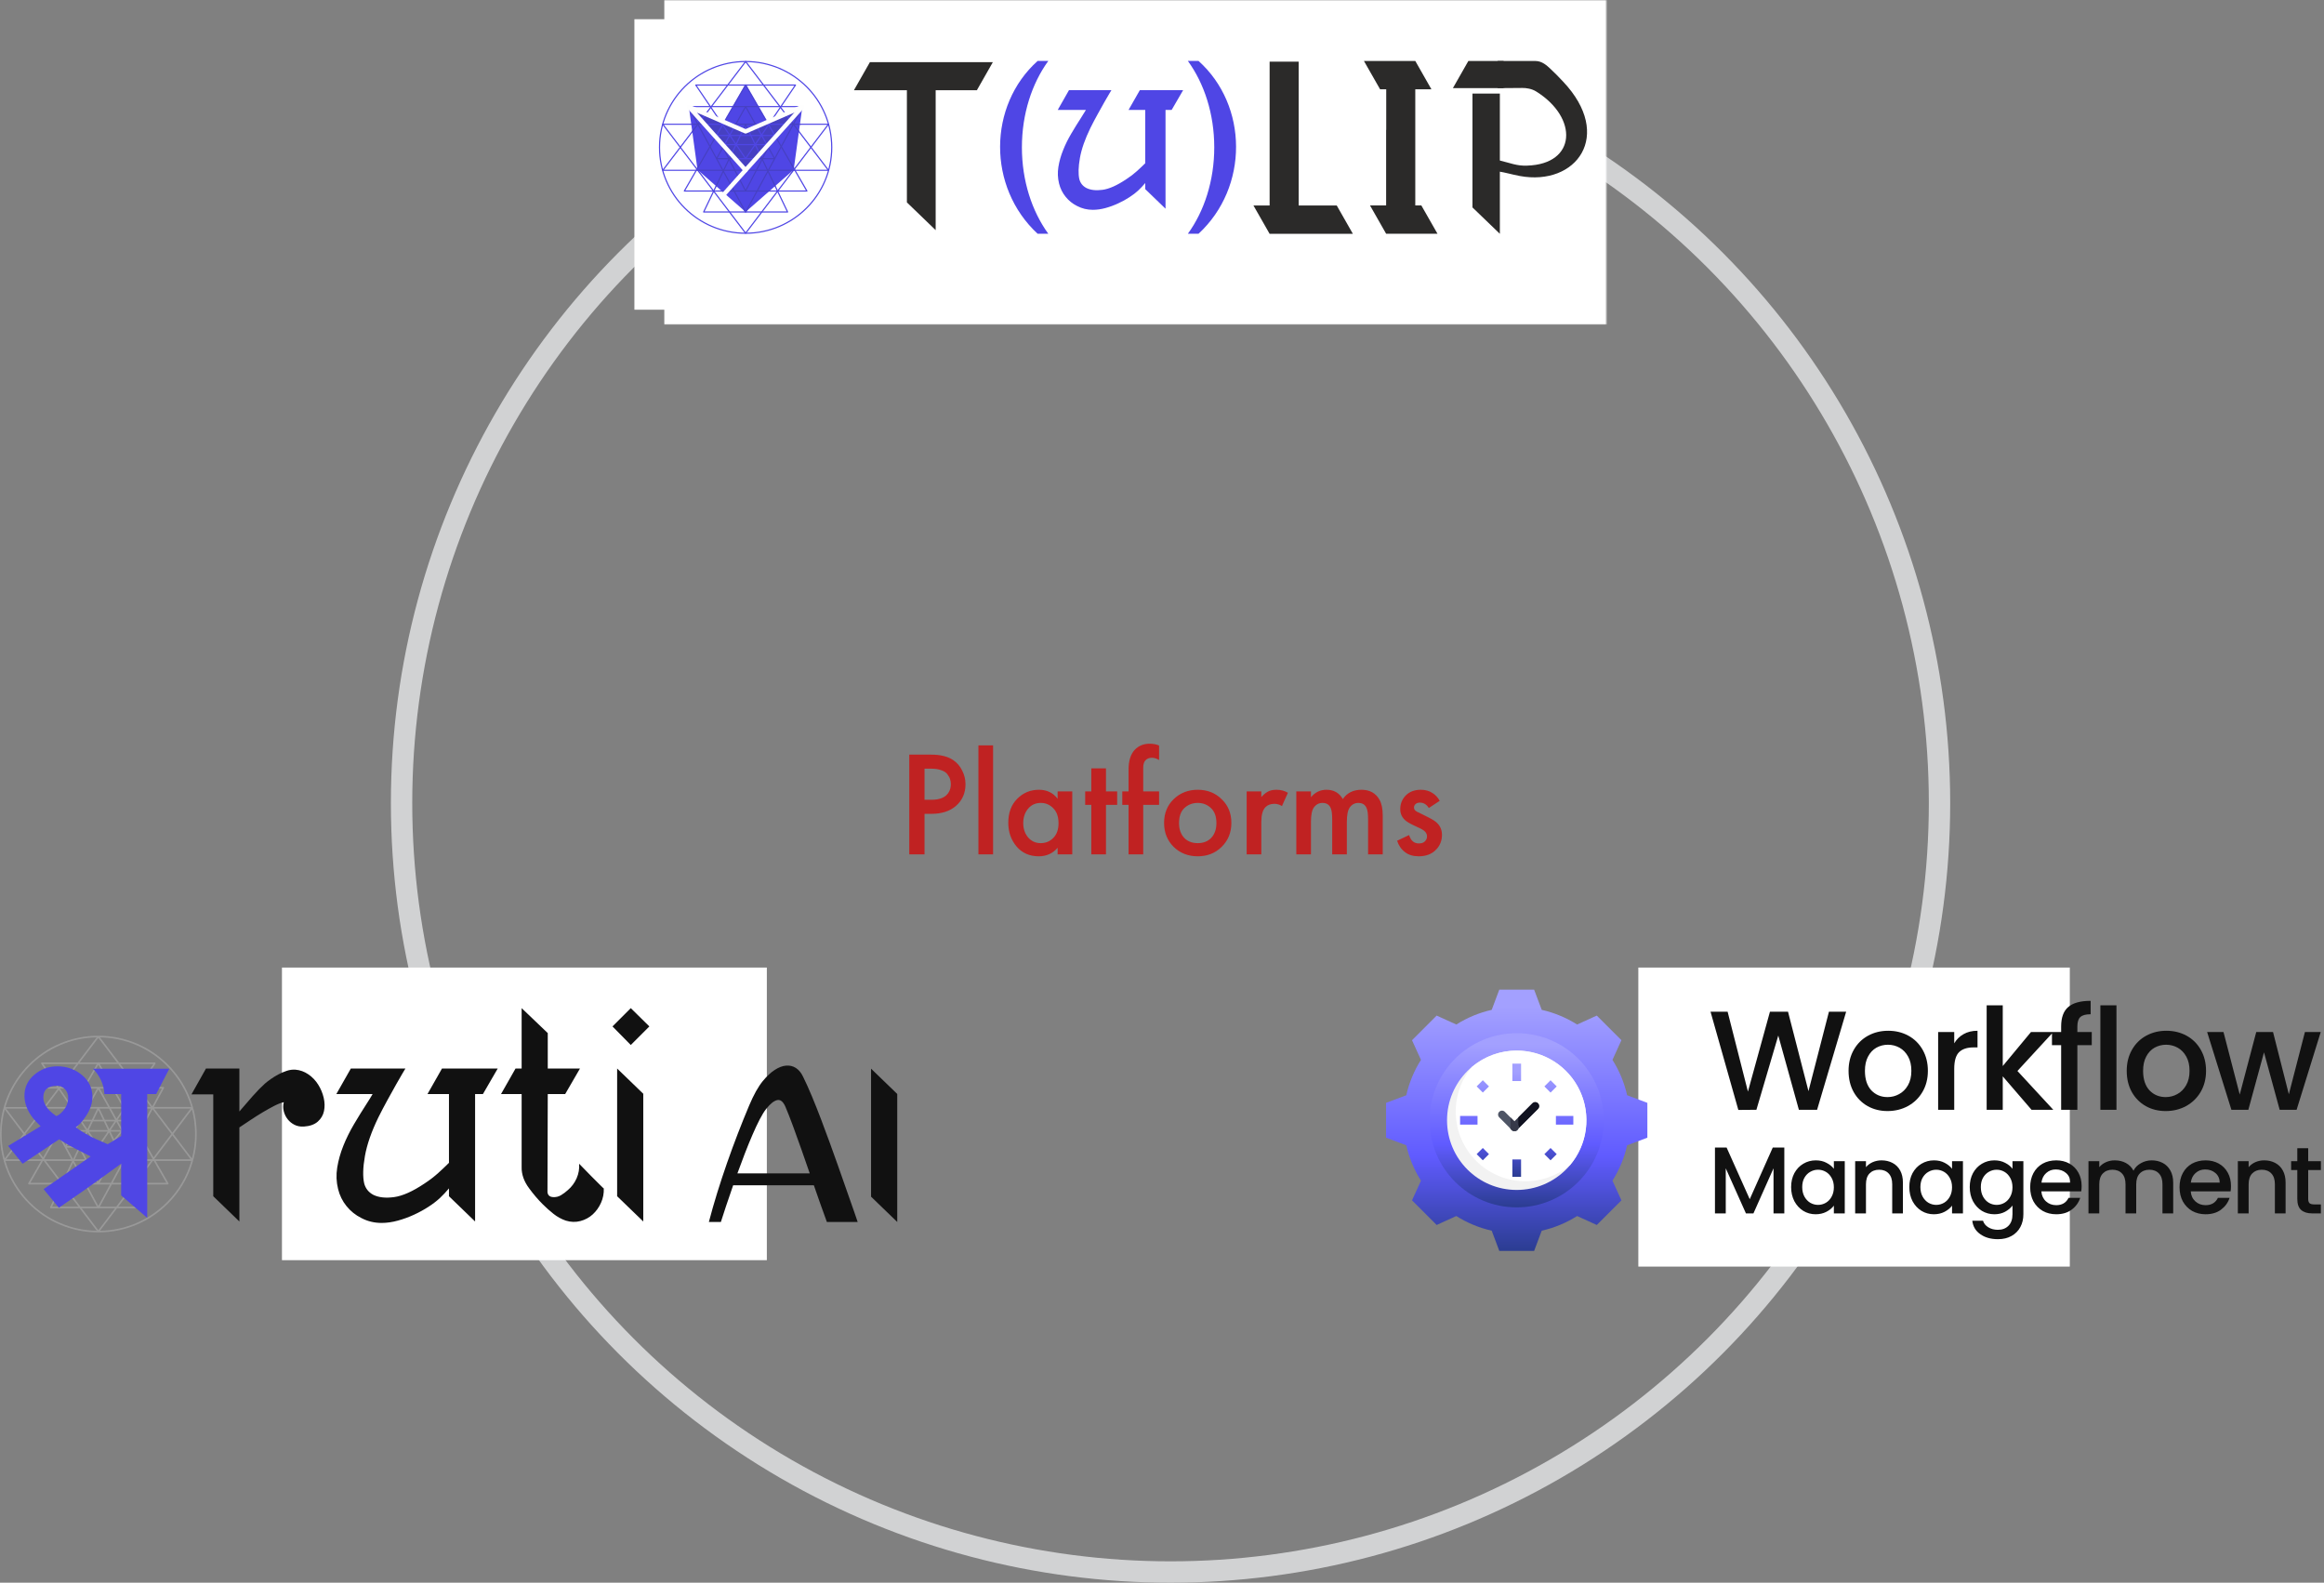 <svg width="1088" height="741" viewBox="0 0 1088 741" fill="none" xmlns="http://www.w3.org/2000/svg">
<rect x="0" y="0" width="1088" height="741" fill="#808080" stroke="none"/>
<circle cx="548" cy="376" r="360" stroke="#D1D2D3" stroke-width="10"/>
<rect x="297" y="9" width="428" height="136" fill="white"/>
<rect x="132" y="453" width="227" height="137" fill="white"/>
<rect x="767" y="453" width="202" height="140" fill="white"/>
<g clip-path="url(#clip0_3963_1738)">
<path d="M864.296 473.671L850.685 519.592H842.161L832.515 484.837L822.274 519.592L813.816 519.658L800.8 473.671H808.795L818.309 511.068L828.617 473.671H837.074L846.654 510.87L856.235 473.671H864.296ZM883.657 520.186C880.221 520.186 877.116 519.416 874.341 517.874C871.566 516.288 869.385 514.086 867.8 511.267C866.214 508.403 865.421 505.1 865.421 501.356C865.421 497.656 866.235 494.374 867.866 491.511C869.495 488.648 871.719 486.445 874.539 484.904C877.358 483.362 880.506 482.591 883.988 482.591C887.467 482.591 890.616 483.362 893.436 484.904C896.254 486.445 898.478 488.648 900.109 491.511C901.738 494.374 902.554 497.656 902.554 501.356C902.554 505.056 901.716 508.337 900.043 511.201C898.369 514.064 896.079 516.288 893.172 517.874C890.308 519.416 887.136 520.186 883.657 520.186ZM883.657 513.645C885.594 513.645 887.401 513.183 889.075 512.258C890.793 511.333 892.181 509.945 893.238 508.095C894.295 506.245 894.823 503.999 894.823 501.356C894.823 498.713 894.316 496.488 893.304 494.682C892.29 492.832 890.946 491.445 889.273 490.52C887.599 489.595 885.792 489.132 883.855 489.132C881.917 489.132 880.11 489.595 878.437 490.52C876.806 491.445 875.508 492.832 874.539 494.682C873.569 496.488 873.085 498.713 873.085 501.356C873.085 505.276 874.077 508.315 876.059 510.474C878.084 512.588 880.618 513.645 883.657 513.645ZM914.889 488.471C915.989 486.621 917.443 485.19 919.25 484.177C921.1 483.12 923.28 482.591 925.791 482.591V490.388H923.875C920.924 490.388 918.678 491.136 917.135 492.634C915.638 494.132 914.889 496.731 914.889 500.431V519.592H907.357V483.186H914.889V488.471ZM944.476 501.422L961.259 519.592H951.084L937.605 503.933V519.592H930.072V470.698H937.605V499.109L950.819 483.186H961.259L944.476 501.422ZM979.278 489.33H972.538V519.592H964.94V489.33H960.645V483.186H964.94V480.609C964.94 476.424 966.041 473.385 968.244 471.491C970.49 469.553 973.992 468.583 978.749 468.583V474.86C976.458 474.86 974.851 475.301 973.926 476.182C973.001 477.019 972.538 478.494 972.538 480.609V483.186H979.278V489.33ZM990.843 470.698V519.592H983.31V470.698H990.843ZM1013.88 520.186C1010.44 520.186 1007.34 519.416 1004.56 517.874C1001.79 516.288 999.608 514.086 998.022 511.267C996.436 508.403 995.643 505.1 995.643 501.356C995.643 497.656 996.459 494.374 998.088 491.511C999.719 488.648 1001.94 486.445 1004.76 484.904C1007.58 483.362 1010.73 482.591 1014.21 482.591C1017.69 482.591 1020.84 483.362 1023.66 484.904C1026.48 486.445 1028.7 488.648 1030.33 491.511C1031.96 494.374 1032.78 497.656 1032.78 501.356C1032.78 505.056 1031.94 508.337 1030.27 511.201C1028.59 514.064 1026.3 516.288 1023.39 517.874C1020.53 519.416 1017.36 520.186 1013.88 520.186ZM1013.88 513.645C1015.82 513.645 1017.62 513.183 1019.3 512.258C1021.02 511.333 1022.4 509.945 1023.46 508.095C1024.52 506.245 1025.05 503.999 1025.05 501.356C1025.05 498.713 1024.54 496.488 1023.53 494.682C1022.51 492.832 1021.17 491.445 1019.5 490.52C1017.82 489.595 1016.02 489.132 1014.08 489.132C1012.14 489.132 1010.33 489.595 1008.66 490.52C1007.03 491.445 1005.73 492.832 1004.76 494.682C1003.79 496.488 1003.31 498.713 1003.31 501.356C1003.31 505.276 1004.3 508.315 1006.28 510.474C1008.31 512.588 1010.84 513.645 1013.88 513.645ZM1086.47 483.186L1075.18 519.592H1067.25L1059.91 492.7L1052.58 519.592H1044.65L1033.29 483.186H1040.95L1048.55 512.456L1056.28 483.186H1064.14L1071.54 512.324L1079.07 483.186H1086.47Z" fill="#111111"/>
<path d="M835.345 537.276V568.108H830.288V546.991L820.883 568.108H817.378L807.929 546.991V568.108H802.872V537.276H808.328L819.153 561.454L829.933 537.276H835.345ZM838.533 555.775C838.533 553.321 839.035 551.147 840.041 549.254C841.076 547.361 842.465 545.897 844.212 544.862C845.986 543.797 847.938 543.265 850.067 543.265C851.989 543.265 853.66 543.649 855.08 544.418C856.529 545.158 857.683 546.089 858.54 547.213V543.664H863.643V568.108H858.54V564.471C857.683 565.624 856.514 566.585 855.036 567.354C853.556 568.123 851.87 568.508 849.979 568.508C847.878 568.508 845.956 567.975 844.212 566.911C842.465 565.816 841.076 564.308 840.041 562.385C839.035 560.433 838.533 558.23 838.533 555.775ZM858.54 555.864C858.54 554.178 858.185 552.714 857.475 551.472C856.796 550.23 855.893 549.284 854.77 548.633C853.645 547.982 852.433 547.657 851.132 547.657C849.83 547.657 848.618 547.982 847.494 548.633C846.369 549.254 845.454 550.186 844.744 551.428C844.062 552.64 843.723 554.09 843.723 555.775C843.723 557.461 844.062 558.94 844.744 560.212C845.454 561.483 846.369 562.459 847.494 563.14C848.648 563.79 849.86 564.116 851.132 564.116C852.433 564.116 853.645 563.79 854.77 563.14C855.893 562.489 856.796 561.543 857.475 560.3C858.185 559.029 858.54 557.55 858.54 555.864ZM880.842 543.265C882.766 543.265 884.48 543.664 885.989 544.463C887.527 545.261 888.726 546.444 889.583 548.012C890.44 549.579 890.868 551.472 890.868 553.69V568.108H885.856V554.444C885.856 552.256 885.309 550.585 884.214 549.431C883.121 548.248 881.628 547.657 879.734 547.657C877.841 547.657 876.332 548.248 875.209 549.431C874.114 550.585 873.567 552.256 873.567 554.444V568.108H868.509V543.664H873.567V546.459C874.396 545.453 875.445 544.67 876.718 544.108C878.018 543.546 879.394 543.265 880.842 543.265ZM893.861 555.775C893.861 553.321 894.363 551.147 895.369 549.254C896.403 547.361 897.793 545.897 899.539 544.862C901.314 543.797 903.266 543.265 905.395 543.265C907.317 543.265 908.988 543.649 910.407 544.418C911.857 545.158 913.01 546.089 913.868 547.213V543.664H918.97V568.108H913.868V564.471C913.01 565.624 911.842 566.585 910.364 567.354C908.884 568.123 907.198 568.508 905.306 568.508C903.205 568.508 901.283 567.975 899.539 566.911C897.793 565.816 896.403 564.308 895.369 562.385C894.363 560.433 893.861 558.23 893.861 555.775ZM913.868 555.864C913.868 554.178 913.513 552.714 912.803 551.472C912.123 550.23 911.221 549.284 910.098 548.633C908.972 547.982 907.76 547.657 906.46 547.657C905.157 547.657 903.945 547.982 902.822 548.633C901.697 549.254 900.781 550.186 900.071 551.428C899.39 552.64 899.05 554.09 899.05 555.775C899.05 557.461 899.39 558.94 900.071 560.212C900.781 561.483 901.697 562.459 902.822 563.14C903.975 563.79 905.187 564.116 906.46 564.116C907.76 564.116 908.972 563.79 910.098 563.14C911.221 562.489 912.123 561.543 912.803 560.3C913.513 559.029 913.868 557.55 913.868 555.864ZM933.686 543.265C935.579 543.265 937.25 543.649 938.7 544.418C940.178 545.158 941.331 546.089 942.16 547.213V543.664H947.261V568.508C947.261 570.755 946.789 572.752 945.841 574.497C944.895 576.271 943.521 577.661 941.716 578.667C939.942 579.672 937.812 580.175 935.328 580.175C932.015 580.175 929.264 579.391 927.076 577.824C924.888 576.286 923.646 574.186 923.35 571.524H928.362C928.747 572.796 929.561 573.816 930.803 574.585C932.075 575.384 933.584 575.783 935.328 575.783C937.369 575.783 939.009 575.162 940.251 573.92C941.524 572.678 942.16 570.874 942.16 568.508V564.426C941.303 565.58 940.134 566.556 938.654 567.354C937.206 568.123 935.549 568.508 933.686 568.508C931.556 568.508 929.604 567.975 927.83 566.911C926.085 565.816 924.696 564.308 923.66 562.385C922.655 560.433 922.151 558.23 922.151 555.775C922.151 553.321 922.655 551.147 923.66 549.254C924.696 547.361 926.085 545.897 927.83 544.862C929.604 543.797 931.556 543.265 933.686 543.265ZM942.16 555.864C942.16 554.178 941.805 552.714 941.095 551.472C940.416 550.23 939.513 549.284 938.388 548.633C937.265 547.982 936.053 547.657 934.75 547.657C933.45 547.657 932.238 547.982 931.113 548.633C929.989 549.254 929.072 550.186 928.362 551.428C927.682 552.64 927.343 554.09 927.343 555.775C927.343 557.461 927.682 558.94 928.362 560.212C929.072 561.483 929.989 562.459 931.113 563.14C932.266 563.79 933.48 564.116 934.75 564.116C936.053 564.116 937.265 563.79 938.388 563.14C939.513 562.489 940.416 561.543 941.095 560.3C941.805 559.029 942.16 557.55 942.16 555.864ZM974.534 555.287C974.534 556.204 974.473 557.032 974.356 557.772H955.678C955.826 559.724 956.551 561.291 957.853 562.474C959.154 563.657 960.751 564.249 962.644 564.249C965.365 564.249 967.287 563.11 968.412 560.833H973.867C973.127 563.081 971.783 564.929 969.831 566.378C967.908 567.798 965.512 568.508 962.644 568.508C960.307 568.508 958.208 567.99 956.345 566.955C954.51 565.89 953.062 564.411 951.997 562.519C950.961 560.596 950.444 558.378 950.444 555.864C950.444 553.35 950.946 551.147 951.952 549.254C952.986 547.332 954.421 545.853 956.256 544.818C958.119 543.783 960.249 543.265 962.644 543.265C964.951 543.265 967.005 543.768 968.81 544.773C970.615 545.779 972.019 547.199 973.025 549.032C974.03 550.836 974.534 552.921 974.534 555.287ZM969.254 553.69C969.223 551.827 968.559 550.333 967.258 549.21C965.956 548.086 964.343 547.524 962.422 547.524C960.677 547.524 959.184 548.086 957.942 549.21C956.7 550.304 955.96 551.797 955.724 553.69H969.254ZM1007.33 543.265C1009.25 543.265 1010.96 543.664 1012.47 544.463C1014.01 545.261 1015.21 546.444 1016.07 548.012C1016.95 549.579 1017.4 551.472 1017.4 553.69V568.108H1012.38V554.444C1012.38 552.256 1011.84 550.585 1010.74 549.431C1009.65 548.248 1008.15 547.657 1006.26 547.657C1004.37 547.657 1002.86 548.248 1001.74 549.431C1000.64 550.585 1000.09 552.256 1000.09 554.444V568.108H995.082V554.444C995.082 552.256 994.535 550.585 993.44 549.431C992.345 548.248 990.852 547.657 988.96 547.657C987.067 547.657 985.559 548.248 984.435 549.431C983.34 550.585 982.793 552.256 982.793 554.444V568.108H977.736V543.664H982.793V546.459C983.622 545.453 984.671 544.67 985.944 544.108C987.214 543.546 988.575 543.265 990.025 543.265C991.977 543.265 993.721 543.679 995.26 544.507C996.797 545.335 997.98 546.533 998.809 548.101C999.547 546.622 1000.7 545.453 1002.27 544.596C1003.84 543.709 1005.52 543.265 1007.33 543.265ZM1044.46 555.287C1044.46 556.204 1044.4 557.032 1044.28 557.772H1025.61C1025.75 559.724 1026.48 561.291 1027.78 562.474C1029.08 563.657 1030.68 564.249 1032.57 564.249C1035.29 564.249 1037.21 563.11 1038.34 560.833H1043.8C1043.06 563.081 1041.71 564.929 1039.76 566.378C1037.84 567.798 1035.44 568.508 1032.57 568.508C1030.24 568.508 1028.14 567.99 1026.27 566.955C1024.44 565.89 1022.99 564.411 1021.93 562.519C1020.89 560.596 1020.37 558.378 1020.37 555.864C1020.37 553.35 1020.87 551.147 1021.88 549.254C1022.91 547.332 1024.35 545.853 1026.18 544.818C1028.05 543.783 1030.18 543.265 1032.57 543.265C1034.88 543.265 1036.93 543.768 1038.74 544.773C1040.54 545.779 1041.95 547.199 1042.95 549.032C1043.96 550.836 1044.46 552.921 1044.46 555.287ZM1039.18 553.69C1039.15 551.827 1038.49 550.333 1037.19 549.21C1035.88 548.086 1034.27 547.524 1032.35 547.524C1030.61 547.524 1029.11 548.086 1027.87 549.21C1026.63 550.304 1025.89 551.797 1025.65 553.69H1039.18ZM1060 543.265C1061.92 543.265 1063.63 543.664 1065.14 544.463C1066.68 545.261 1067.88 546.444 1068.73 548.012C1069.59 549.579 1070.02 551.472 1070.02 553.69V568.108H1065.01V554.444C1065.01 552.256 1064.46 550.585 1063.37 549.431C1062.27 548.248 1060.78 547.657 1058.89 547.657C1056.99 547.657 1055.49 548.248 1054.36 549.431C1053.27 550.585 1052.72 552.256 1052.72 554.444V568.108H1047.66V543.664H1052.72V546.459C1053.55 545.453 1054.6 544.67 1055.87 544.108C1057.17 543.546 1058.55 543.265 1060 543.265ZM1080.6 547.79V561.321C1080.6 562.238 1080.81 562.903 1081.22 563.317C1081.66 563.702 1082.4 563.894 1083.44 563.894H1086.54V568.108H1082.55C1080.27 568.108 1078.53 567.576 1077.32 566.511C1076.1 565.447 1075.5 563.716 1075.5 561.321V547.79H1072.61V543.664H1075.5V537.586H1080.6V543.664H1086.54V547.79H1080.6Z" fill="#111111"/>
<path d="M771.227 532.655V516.345L761.759 512.793C760.434 506.919 758.112 501.315 754.892 496.226L759.08 487.016L747.547 475.483L738.337 479.67C733.248 476.451 727.644 474.129 721.77 472.804L718.218 463.335H701.908L698.356 472.804C692.481 474.129 686.878 476.451 681.789 479.67L672.579 475.483L661.045 487.016L665.233 496.226C662.014 501.315 659.691 506.919 658.366 512.793L648.898 516.345V532.655L658.366 536.207C659.691 542.082 662.014 547.685 665.233 552.774L661.045 561.984L672.579 573.518L681.789 569.33C686.878 572.549 692.481 574.872 698.356 576.196L701.908 585.665H718.218L721.77 576.196C727.644 574.872 733.248 572.549 738.337 569.33L747.547 573.518L759.08 561.984L754.892 552.774C758.112 547.685 760.434 542.082 761.759 536.207L771.227 532.655Z" fill="url(#paint0_linear_3963_1738)"/>
<path d="M710.063 565.277C732.583 565.277 750.839 547.02 750.839 524.5C750.839 501.98 732.583 483.724 710.063 483.724C687.542 483.724 669.286 501.98 669.286 524.5C669.286 547.02 687.542 565.277 710.063 565.277Z" fill="url(#paint1_linear_3963_1738)"/>
<path d="M710.063 557.121C728.079 557.121 742.684 542.516 742.684 524.5C742.684 506.484 728.079 491.879 710.063 491.879C692.047 491.879 677.442 506.484 677.442 524.5C677.442 542.516 692.047 557.121 710.063 557.121Z" fill="#F2F2F2"/>
<path d="M710.063 491.879C702.407 491.87 694.994 494.567 689.132 499.492C683.894 505.74 681.186 513.725 681.544 521.871C681.901 530.017 685.298 537.734 691.063 543.5C696.829 549.265 704.546 552.662 712.692 553.019C720.838 553.377 728.823 550.669 735.071 545.431C739.057 540.673 741.603 534.877 742.409 528.723C743.215 522.57 742.248 516.314 739.622 510.69C736.996 505.067 732.82 500.309 727.584 496.977C722.348 493.645 716.269 491.876 710.063 491.879Z" fill="white"/>
<path d="M708.024 497.996H712.102V506.151H708.024V497.996ZM708.024 542.85H712.102V551.005H708.024V542.85ZM728.412 522.461H736.567V526.539H728.412V522.461ZM683.558 522.461H691.713V526.539H683.558V522.461ZM723.023 508.646L725.906 505.764L728.789 508.646L725.906 511.529L723.023 508.646ZM691.308 540.354L694.191 537.471L697.073 540.354L694.191 543.237L691.308 540.354ZM723.02 540.358L725.902 537.475L728.785 540.358L725.902 543.241L723.02 540.358ZM691.312 508.642L694.195 505.759L697.077 508.642L694.195 511.525L691.312 508.642Z" fill="url(#paint2_linear_3963_1738)"/>
<path d="M707.543 529.041C706.823 528.321 706.823 527.154 707.543 526.434L717.415 516.562C718.134 515.842 719.302 515.842 720.021 516.562C720.741 517.282 720.741 518.449 720.021 519.169L710.149 529.041C709.431 529.759 708.263 529.762 707.543 529.041Z" fill="#363949"/>
<path d="M720.021 516.562C719.302 515.842 718.134 515.842 717.414 516.562L710.82 523.156V528.37L720.021 519.169C720.741 518.449 720.741 517.282 720.021 516.562Z" fill="#101220"/>
<path d="M707.804 529.057L701.881 523.134C701.161 522.414 701.161 521.247 701.881 520.527C702.601 519.807 703.768 519.807 704.488 520.527L710.411 526.45C711.131 527.17 711.131 528.338 710.411 529.057C709.692 529.777 708.524 529.777 707.804 529.057Z" fill="#4E5565"/>
<path d="M707.134 528.369L707.805 529.04C708.524 529.76 709.692 529.76 710.412 529.04C711.131 528.321 711.131 527.154 710.412 526.434L707.134 523.156V528.369Z" fill="#363949"/>
</g>
<path d="M425.687 353.31H435.977C440.27 353.31 443.677 354.15 446.197 355.83C448.064 357.09 449.487 358.747 450.467 360.8C451.494 362.807 452.007 364.93 452.007 367.17C452.007 371.37 450.49 374.777 447.457 377.39C444.61 379.817 440.807 381.03 436.047 381.03H432.827V400H425.687V353.31ZM432.827 359.89V374.45H436.047C439.034 374.45 441.297 373.797 442.837 372.49C444.377 371.137 445.147 369.34 445.147 367.1C445.147 366.307 445.03 365.56 444.797 364.86C444.61 364.16 444.214 363.413 443.607 362.62C443.047 361.78 442.114 361.127 440.807 360.66C439.5 360.147 437.89 359.89 435.977 359.89H432.827ZM458.06 348.97H464.92V400H458.06V348.97ZM495.137 373.96V370.53H501.997V400H495.137V396.92C492.851 399.58 489.911 400.91 486.317 400.91C481.977 400.91 478.501 399.37 475.887 396.29C473.321 393.21 472.037 389.523 472.037 385.23C472.037 380.563 473.414 376.83 476.167 374.03C478.967 371.183 482.374 369.76 486.387 369.76C490.074 369.76 492.991 371.16 495.137 373.96ZM487.227 375.92C484.801 375.92 482.817 376.83 481.277 378.65C479.784 380.47 479.037 382.71 479.037 385.37C479.037 387.983 479.784 390.2 481.277 392.02C482.817 393.84 484.801 394.75 487.227 394.75C489.561 394.75 491.521 393.933 493.107 392.3C494.741 390.667 495.557 388.38 495.557 385.44C495.557 382.407 494.741 380.073 493.107 378.44C491.521 376.76 489.561 375.92 487.227 375.92ZM523.016 376.83H517.766V400H510.906V376.83H508.036V370.53H510.906V359.75H517.766V370.53H523.016V376.83ZM542.63 376.83H535.21V400H528.35V376.83H525.41V370.53H528.35V360.31C528.35 356.203 529.306 353.123 531.22 351.07C533.04 349.157 535.373 348.2 538.22 348.2C539.853 348.2 541.323 348.48 542.63 349.04V355.83C541.463 355.13 540.366 354.78 539.34 354.78C538.033 354.78 537.03 355.153 536.33 355.9C535.583 356.647 535.21 357.813 535.21 359.4V370.53H542.63V376.83ZM549.457 374.17C552.49 371.23 556.247 369.76 560.727 369.76C565.207 369.76 568.94 371.23 571.927 374.17C574.96 377.063 576.477 380.773 576.477 385.3C576.477 389.78 574.96 393.513 571.927 396.5C568.94 399.44 565.207 400.91 560.727 400.91C556.247 400.91 552.49 399.44 549.457 396.5C546.47 393.513 544.977 389.78 544.977 385.3C544.977 380.773 546.47 377.063 549.457 374.17ZM554.357 392.23C555.943 393.91 558.067 394.75 560.727 394.75C563.387 394.75 565.51 393.91 567.097 392.23C568.683 390.503 569.477 388.217 569.477 385.37C569.477 382.243 568.613 379.887 566.887 378.3C565.207 376.713 563.153 375.92 560.727 375.92C558.3 375.92 556.223 376.713 554.497 378.3C552.817 379.887 551.977 382.243 551.977 385.37C551.977 388.217 552.77 390.503 554.357 392.23ZM583.636 400V370.53H590.496V373.19C591.383 372.163 592.339 371.347 593.366 370.74C594.486 370.087 595.886 369.76 597.566 369.76C599.573 369.76 601.369 370.227 602.956 371.16L600.156 377.39C599.036 376.69 597.869 376.34 596.656 376.34C594.836 376.34 593.413 376.877 592.386 377.95C591.126 379.303 590.496 381.567 590.496 384.74V400H583.636ZM606.878 400V370.53H613.738V373.26C615.651 370.927 618.078 369.76 621.018 369.76C624.425 369.76 626.968 371.207 628.648 374.1C630.655 371.207 633.571 369.76 637.398 369.76C641.225 369.76 644.025 371.3 645.798 374.38C646.825 376.2 647.338 378.673 647.338 381.8V400H640.478V383.76C640.478 381.193 640.268 379.443 639.848 378.51C639.195 376.783 637.888 375.92 635.928 375.92C634.248 375.92 632.895 376.643 631.868 378.09C630.981 379.35 630.538 381.59 630.538 384.81V400H623.678V383.76C623.678 381.193 623.468 379.443 623.048 378.51C622.395 376.783 621.088 375.92 619.128 375.92C617.448 375.92 616.095 376.643 615.068 378.09C614.181 379.35 613.738 381.59 613.738 384.81V400H606.878ZM674.018 374.94L668.908 378.3C667.882 376.62 666.482 375.78 664.708 375.78C663.822 375.78 663.122 376.037 662.608 376.55C662.188 376.97 661.978 377.483 661.978 378.09C661.978 378.79 662.305 379.35 662.958 379.77C663.098 379.863 663.238 379.957 663.378 380.05C663.518 380.097 663.775 380.213 664.148 380.4C664.522 380.587 664.895 380.773 665.268 380.96L668.768 382.71C670.728 383.69 672.105 384.6 672.898 385.44C674.345 386.887 675.068 388.707 675.068 390.9C675.068 393.513 674.205 395.753 672.478 397.62C670.472 399.813 667.718 400.91 664.218 400.91C661.605 400.91 659.482 400.28 657.848 399.02C656.075 397.713 654.815 395.917 654.068 393.63L659.668 390.97C660.135 392.323 660.672 393.257 661.278 393.77C662.025 394.517 663.028 394.89 664.288 394.89C665.502 394.89 666.435 394.563 667.088 393.91C667.742 393.257 668.068 392.487 668.068 391.6C668.068 390.76 667.765 390.013 667.158 389.36C666.505 388.707 665.525 388.1 664.218 387.54L661.698 386.35C659.738 385.417 658.385 384.577 657.638 383.83C656.238 382.477 655.538 380.82 655.538 378.86C655.538 376.387 656.355 374.287 657.988 372.56C659.762 370.693 662.165 369.76 665.198 369.76C667.298 369.76 669.118 370.273 670.658 371.3C672.058 372.187 673.178 373.4 674.018 374.94Z" fill="#C02222"/>
<path d="M46.043 484.914C58.758 484.914 70.269 490.068 78.601 498.399C86.933 506.732 92.087 518.242 92.087 530.957C92.087 543.671 86.933 555.182 78.601 563.514C70.269 571.847 58.758 577 46.043 577C33.329 577 21.818 571.847 13.486 563.514C5.154 555.182 0 543.671 0 530.957C0 518.242 5.154 506.732 13.486 498.4C21.818 490.068 33.329 484.914 46.043 484.914ZM46.043 510.051L41.469 518.279L50.616 518.279L46.043 510.051ZM41.05 519.035L38.14 524.27L43.017 524.269L45.522 519.035H41.05ZM37.637 525.174L35.458 529.094H40.285L37.637 525.174ZM34.943 530.022L34.43 530.944L37.237 536.349L38.29 534.147L34.943 530.022ZM33.99 531.735L31.302 536.571H36.501L33.99 531.735ZM37.967 536.571H40.258L38.816 534.795L37.967 536.571ZM41.229 536.571H45.336L41.022 530.185L39.177 534.043L40.804 536.047L41.229 536.571ZM46.751 536.571H50.857L52.91 534.042L51.064 530.185L46.751 536.571ZM51.828 536.571H54.119L53.27 534.795L51.828 536.571ZM55.586 536.571H60.784L58.096 531.736L55.586 536.571ZM57.657 530.944L57.144 530.022L53.796 534.147L54.85 536.349L57.657 530.944ZM56.627 529.093L54.449 525.174L51.801 529.093L56.627 529.093ZM53.946 524.269L51.037 519.035H46.564L49.069 524.269H53.946ZM38.023 522.929L40.188 519.035H34.396L37.573 523.739L38.023 522.929ZM40.607 518.279L45.41 509.638H39.625L34.648 518.279H40.607ZM46.676 509.638L51.479 518.279H57.438L52.462 509.638H46.676ZM51.9 519.035L54.514 523.739L57.691 519.035H51.9ZM55.229 525.026L58.073 530.142L60.73 525.026H55.229ZM58.513 530.934L61.437 536.195L64.499 530.541L61.459 525.261L58.513 530.934ZM60.824 537.327H55.318L57.901 542.725L60.824 537.327ZM54.342 537.327H51.214L46.8 542.766H51.518L54.342 537.327ZM50.243 537.327H41.843L46.043 542.502L50.243 537.327ZM40.872 537.327H37.745L38.725 539.215L40.569 542.766H45.286L40.872 537.327ZM36.768 537.327H31.263L34.185 542.725L34.575 541.912L36.768 537.327ZM30.649 536.195L33.574 530.934L30.628 525.261L27.587 530.54L30.649 536.195ZM34.014 530.142L36.857 525.026H31.357L34.014 530.142ZM46.043 519.693L43.853 524.269H48.233L46.043 519.693ZM43.491 525.026L41.544 529.094L50.541 529.093L48.595 525.026H43.491ZM37.264 538.04L35.002 542.766H39.718L37.264 538.04ZM34.64 543.522L34.629 543.545L40.177 553.788H45.442L40.111 543.522H34.64ZM34.226 544.388L29.727 553.788H39.316L34.226 544.388ZM29.164 554.966L24.386 564.95H36.732L29.164 554.966ZM37.68 564.95H45.361L39.727 554.547H29.794L37.68 564.95ZM46.725 564.95H54.407L62.292 554.547H52.359L46.725 564.95ZM55.354 564.95H67.701L62.923 554.966L55.354 564.95ZM62.359 553.788L57.86 544.388L52.77 553.788H62.359ZM57.457 543.544L57.446 543.522H51.976L46.644 553.788H51.909L57.457 543.544ZM57.084 542.766L54.823 538.04L52.369 542.766H57.084ZM38.651 533.394L40.347 529.849H35.773L38.651 533.394ZM40.908 528.677L42.655 525.026H38.442L40.908 528.677ZM49.431 525.026L51.178 528.677L53.644 525.026H49.431ZM51.739 529.849L53.436 533.394L56.313 529.849H51.739ZM58.304 543.568L63.069 553.524L70.65 543.522H58.329L58.304 543.568ZM63.559 554.547L68.625 565.134C68.659 565.191 68.679 565.258 68.679 565.329C68.679 565.538 68.509 565.708 68.3 565.708H54.78L46.799 576.236C59.005 576.036 70.036 571.009 78.066 562.979C83.403 557.642 87.415 550.976 89.563 543.522H72.847L78.853 553.95C78.896 554.012 78.921 554.087 78.921 554.168C78.921 554.377 78.751 554.547 78.542 554.547H63.559ZM53.833 565.708H46.283C46.168 565.802 46.003 565.823 45.864 565.748C45.842 565.736 45.822 565.723 45.803 565.708H38.254L46.043 575.984L53.833 565.708ZM37.306 565.708H23.787C23.732 565.706 23.676 565.694 23.624 565.669C23.436 565.579 23.357 565.354 23.446 565.166L28.528 554.547H13.544C13.48 554.546 13.415 554.529 13.356 554.495C13.175 554.392 13.113 554.16 13.217 553.98L19.239 543.522H2.524C4.672 550.976 8.683 557.642 14.021 562.979C22.051 571.009 33.082 576.036 45.287 576.236L37.306 565.708ZM29.018 553.524L33.782 543.568L33.757 543.522H21.436L24.38 547.405L29.018 553.524ZM46.043 498.492L40.061 508.88L52.025 508.88L46.043 498.492ZM33.881 519.612L31.198 524.27L37.027 524.27L33.881 519.612ZM27.144 531.311L20.683 542.528L20.863 542.766H33.347L27.144 531.311ZM20.111 543.522L14.199 553.788H28.272L20.489 543.522H20.111ZM63.815 553.788H77.887L71.975 543.522H71.597L63.815 553.788ZM71.403 542.528L64.943 531.311L58.739 542.766H71.223L71.403 542.528ZM60.888 524.269L58.206 519.612L55.06 524.269L60.888 524.269ZM29.466 525.764L33.341 519.035H21.357L27.165 529.76L29.466 525.764ZM33.827 518.192L38.753 509.638H28.049L33.13 517.162L33.827 518.192ZM39.189 508.88L45.352 498.178H36.739L28.61 508.88H39.189ZM45.832 497.423L45.855 497.408C45.984 497.334 46.138 497.344 46.254 497.422H54.773L46.043 485.927L37.313 497.423H45.832ZM46.734 498.178L52.897 508.88H63.476L55.348 498.178H46.734ZM53.334 509.638L58.26 518.192L64.038 509.638H53.334ZM58.745 519.035L64.922 529.76L70.73 519.035H58.745ZM65.365 530.53L71.898 541.875L80.209 530.911L71.423 519.344L65.365 530.53ZM72.308 542.585L72.412 542.766H89.212L80.683 531.536L72.308 542.585ZM51.498 554.547H40.588L46.043 564.621L51.498 554.547ZM19.674 542.766L19.778 542.585L11.403 531.536L2.874 542.766H19.674ZM20.188 541.875L26.721 530.53L20.663 519.344L11.877 530.911L20.188 541.875ZM27.563 510.259L21.472 518.279H32.98L27.563 510.259ZM70.614 518.279L64.523 510.259L59.106 518.279H70.614ZM23.779 513.997L27.09 509.638H16.268L20.772 517.956L23.779 513.997ZM27.665 508.88L35.793 498.178H20.308L27.537 508.88H27.665ZM36.367 497.423L45.287 485.678C33.082 485.877 22.051 490.905 14.021 498.935C8.71 504.245 4.713 510.87 2.556 518.28L20.087 518.279L15.298 509.438C15.2 509.254 15.269 509.024 15.453 508.926C15.51 508.895 15.571 508.881 15.632 508.881L26.632 508.88L19.292 498.013C19.175 497.841 19.219 497.606 19.39 497.489C19.454 497.444 19.528 497.423 19.6 497.423L36.367 497.423ZM46.799 485.678L55.719 497.422H72.486C72.693 497.422 72.861 497.592 72.861 497.8C72.861 497.888 72.831 497.969 72.781 498.033L65.455 508.88H76.454C76.664 508.88 76.834 509.05 76.834 509.259C76.834 509.333 76.813 509.401 76.776 509.459L72 518.279H89.53C87.374 510.87 83.376 504.245 78.066 498.935C70.036 490.905 59.005 485.877 46.799 485.678ZM56.294 498.178L64.421 508.88H64.55L71.779 498.178H56.294ZM64.997 509.638L71.314 517.956L75.819 509.638H64.997ZM72.134 519.035L80.681 530.288L89.212 519.035H72.134ZM81.156 530.913L89.873 542.391C90.823 538.739 91.33 534.907 91.33 530.957C91.33 526.977 90.816 523.118 89.852 519.44L81.156 530.913ZM51.125 543.522H40.961L46.043 553.308L51.125 543.522ZM2.214 542.391L10.931 530.913L2.235 519.441C1.271 523.118 0.757 526.977 0.757 530.957C0.757 534.907 1.263 538.739 2.214 542.391ZM11.405 530.288L19.953 519.035H2.875L11.405 530.288ZM50.387 529.849H41.7L46.043 536.279L50.387 529.849Z" fill="#999999"/>
<path d="M73.114 512.227H68.925V570.2L56.729 559.68V544.806C52.149 548.17 46.167 552.47 38.784 557.703C36.083 559.597 32.34 562.169 27.567 565.451L27.155 564.951L27.099 564.882L26.57 564.24L20.413 556.757L42.429 541.442L34.999 537.656C33.574 536.909 32.312 536.208 31.19 535.53C30.069 534.876 28.901 534.175 27.685 533.427L10.588 544.849L3.798 536.511L19.017 527.282C17.335 525.694 16.073 524.338 15.232 523.217C12.708 519.853 11.447 516.441 11.447 512.983C11.447 509.058 12.989 505.786 16.073 503.17C19.157 500.553 22.756 499.244 26.868 499.244C31.261 499.244 35.092 500.6 38.363 503.31C41.635 506.02 43.27 509.431 43.27 513.544C43.27 516.441 42.312 519.362 40.396 522.306C38.48 525.25 36.821 527.049 35.42 527.703C36.26 528.357 37.149 528.988 38.083 529.595C39.017 530.203 40.513 531.067 42.569 532.189C43.877 532.843 45.303 533.498 46.845 534.151C48.387 534.806 49.578 535.32 50.42 535.694L56.729 531.885V512.227H48.901C48.745 509.839 48.158 507.584 47.141 505.463C46.243 503.59 45.04 501.891 43.531 500.366H79.263L73.114 512.227ZM31.915 513.824C31.915 512.329 31.424 511.043 30.442 509.968C29.461 508.894 28.223 508.357 26.728 508.357C22.428 508.357 20.279 510.179 20.279 513.824C20.279 515.881 21.26 517.936 23.223 519.993C23.877 520.647 24.905 521.488 26.307 522.516C27.148 522.329 28.176 521.582 29.391 520.273C31.073 518.404 31.915 516.254 31.915 513.824Z" fill="#4F46E5"/>
<path d="M304.005 480.561L295.307 489.259L286.745 480.561L295.307 472L304.005 480.561ZM138.296 500.81C140.47 500.992 142.486 501.716 144.343 502.985C146.2 504.253 147.74 505.862 148.964 507.809C150.187 509.757 151.047 511.818 151.545 513.993C152.044 516.167 152.089 518.228 151.682 520.176C151.274 522.124 150.3 523.777 148.76 525.136C147.22 526.495 145.045 527.266 142.237 527.447C140.606 527.537 139.156 527.266 137.888 526.631C136.62 525.997 135.555 525.136 134.694 524.049C133.833 522.962 133.222 521.717 132.859 520.312C132.497 518.908 132.497 517.481 132.859 516.031C131.591 516.303 130.119 516.869 128.443 517.73C126.767 518.591 124.977 519.587 123.075 520.719C121.172 521.852 119.269 523.053 117.367 524.321C115.464 525.589 113.698 526.767 112.067 527.854V571.886L99.836 560.063V512.362H89.644L96.438 500.267H112.067V520.38C114.06 518.024 116.121 515.646 118.251 513.245C120.379 510.844 122.305 508.874 124.026 507.334C124.751 506.699 125.657 505.997 126.744 505.227C127.831 504.457 129.009 503.732 130.278 503.052C131.546 502.373 132.859 501.807 134.219 501.354C135.578 500.901 136.937 500.72 138.296 500.81ZM226.086 512.226H222.417V571.886L210.186 560.063V556.393C208.827 558.024 207.423 559.519 205.973 560.878C204.524 562.237 202.757 563.596 200.673 564.955C198.589 566.314 196.324 567.56 193.878 568.692C191.432 569.825 188.895 570.753 186.268 571.478C183.64 572.203 181.104 572.565 178.658 572.565C175.215 572.565 172.044 571.795 169.145 570.255C166.427 568.896 164.116 567.039 162.214 564.683C160.311 562.328 158.997 559.655 158.273 556.665C157.457 553.403 157.321 550.074 157.865 546.677C158.409 543.279 159.36 539.881 160.719 536.484C162.078 533.086 163.731 529.735 165.679 526.428C167.627 523.121 169.598 519.927 171.591 516.847C172.768 515.035 173.72 513.494 174.445 512.226H157.457L164.252 500.267H187.627H189.801C189.801 500.267 189.394 500.946 188.578 502.305C187.762 503.664 186.743 505.431 185.52 507.605C184.297 509.78 182.938 512.226 181.443 514.944C179.949 517.662 178.522 520.38 177.162 523.098C173.901 529.803 171.794 535.85 170.843 541.241C169.892 546.631 169.779 550.912 170.503 554.083C171.138 556.439 172.542 558.205 174.716 559.383C177.253 560.652 180.515 561.014 184.501 560.47C188.487 559.926 193.244 557.797 198.771 554.083C201.126 552.543 203.255 550.912 205.158 549.191C207.06 547.469 208.736 545.884 210.186 544.434V512.226H200.13L206.924 500.267H233.017L226.086 512.226ZM282.668 556.393C282.759 558.749 282.328 560.991 281.377 563.121C280.426 565.249 279.135 567.061 277.504 568.556C275.873 570.051 273.948 571.093 271.729 571.682C269.509 572.271 267.221 572.203 264.865 571.478C262.782 570.753 260.856 569.689 259.09 568.284C257.323 566.88 255.669 565.408 254.129 563.868C252.952 562.69 251.842 561.489 250.8 560.266C249.758 559.043 248.739 557.752 247.742 556.393C245.296 553.132 244.118 549.779 244.209 546.337V512.226H234.56L241.355 500.267H244.209V472L256.44 483.687V500.267H271.524L264.594 512.226H256.44L256.304 558.16C256.485 559.61 257.346 560.379 258.886 560.47C260.245 560.561 261.491 560.266 262.623 559.587C263.756 558.907 264.82 558.114 265.817 557.209C267.629 555.668 269.011 553.811 269.962 551.637C270.913 549.462 271.298 547.197 271.117 544.842C273.291 547.107 275.193 549.055 276.825 550.686C278.274 552.135 279.611 553.471 280.834 554.695C282.057 555.917 282.668 556.484 282.668 556.393ZM288.92 500.267V560.063L301.151 571.886V512.09L288.92 500.267Z" fill="#111111"/>
<path d="M407.794 500.333V560.267L420.053 572.118V512.183L407.794 500.333ZM345.217 549.373H379.088C376.564 542.068 374.035 534.761 371.356 527.504C369.846 523.41 368.603 520.241 367.628 517.999C366.556 515.659 365.263 514.685 363.753 515.074C362.241 515.464 360.559 516.829 358.707 519.169C355.081 523.632 349.752 536.853 345.217 549.373ZM381.013 554.94H343.234C340.749 562.03 338.665 568.391 337.485 572.118H331.862C336.524 554.28 343.572 534.557 350.737 517.56C352.833 512.589 354.954 508.786 357.098 506.154C358.951 503.911 360.803 502.181 362.655 500.962C364.508 499.744 366.287 499.061 367.993 498.916C369.699 498.769 371.235 499.134 372.6 500.012C373.965 500.889 375.086 502.254 375.963 504.107C377.23 506.641 378.595 509.664 380.058 513.174C381.52 516.683 382.983 520.363 384.445 524.214C389.908 538.597 394.824 552.893 399.915 567.408C400.559 569.244 401.097 570.814 401.528 572.118H387.111C385.012 566.419 383.003 560.685 381.013 554.94Z" fill="#111111"/>
<mask id="mask0_3963_1738" style="mask-type:luminance" maskUnits="userSpaceOnUse" x="308" y="0" width="444" height="152">
<path d="M752 0H308V152H752V0Z" fill="white"/>
</mask>
<g mask="url(#mask0_3963_1738)">
<path d="M755 0H311V152H755V0Z" fill="white"/>
<path d="M389.659 69H389.115L389.061 66.948L388.9 64.919L388.651 62.92L388.294 60.953L387.848 59.023L387.313 57.132L386.68 55.271L385.966 53.464L385.164 51.695L384.281 49.972L383.318 48.295L382.274 46.679L381.159 45.11L379.964 43.601L378.706 42.162L377.386 40.776L375.995 39.451L374.542 38.195L373.025 37.008L371.455 35.891L369.832 34.857L368.156 33.9L366.434 33.011L364.659 32.215L362.84 31.495L360.975 30.875L359.076 30.331L357.141 29.887L355.17 29.535L353.163 29.282L351.129 29.129L349.069 29.076V28.524L351.156 28.578L353.216 28.739L355.25 28.999L357.248 29.351L359.21 29.811L361.136 30.355L363.027 30.99L364.873 31.71L366.666 32.521L368.414 33.417L370.117 34.39L371.767 35.447L373.355 36.58L374.889 37.774L376.361 39.045L377.77 40.385L379.117 41.787L380.392 43.257L381.596 44.788L382.729 46.373L383.782 48.012L384.762 49.712L385.655 51.458L386.466 53.249L387.197 55.079L387.831 56.971L388.384 58.893L388.829 60.845L389.186 62.836L389.445 64.865L389.606 66.918L389.659 69ZM349.069 109.476V108.925L351.129 108.871L353.163 108.718L355.17 108.465L357.141 108.113L359.076 107.669L360.975 107.125L362.84 106.505L364.659 105.785L366.434 104.989L368.156 104.101L369.832 103.144L371.455 102.11L373.025 100.992L374.542 99.805L375.995 98.549L377.386 97.225L378.706 95.839L379.964 94.399L381.159 92.891L382.274 91.321L383.318 89.705L384.281 88.028L385.164 86.305L385.966 84.537L386.68 82.73L387.313 80.876L387.848 78.978L388.294 77.048L388.651 75.08L388.9 73.082L389.061 71.052L389.115 69H389.659L389.606 71.083L389.445 73.135L389.186 75.164L388.829 77.155L388.384 79.115L387.831 81.03L387.197 82.921L386.466 84.751L385.655 86.55L384.762 88.289L383.782 89.989L382.729 91.627L381.596 93.22L380.392 94.744L379.117 96.214L377.77 97.615L376.361 98.955L374.889 100.226L373.355 101.428L371.767 102.554L370.117 103.611L368.414 104.583L366.666 105.479L364.873 106.291L363.027 107.01L361.136 107.654L359.21 108.19L357.248 108.649L355.25 109.001L353.216 109.262L351.156 109.422L349.069 109.476ZM308.488 69H309.032L309.086 71.052L309.237 73.082L309.496 75.08L309.844 77.048L310.29 78.978L310.834 80.876L311.458 82.73L312.181 84.537L312.983 86.305L313.866 88.028L314.829 89.705L315.873 91.321L316.988 92.891L318.174 94.399L319.431 95.839L320.761 97.225L322.152 98.549L323.605 99.805L325.113 100.992L326.683 102.11L328.306 103.144L329.983 104.101L331.713 104.989L333.488 105.785L335.307 106.505L337.162 107.125L339.062 107.669L340.997 108.113L342.977 108.465L344.975 108.718L347.009 108.871L349.069 108.925V109.476L346.982 109.422L344.921 109.262L342.888 109.001L340.891 108.649L338.928 108.19L337.002 107.654L335.12 107.01L333.274 106.291L331.472 105.479L329.724 104.583L328.03 103.611L326.38 102.554L324.792 101.428L323.258 100.226L321.786 98.955L320.377 97.615L319.03 96.214L317.754 94.744L316.551 93.22L315.418 91.627L314.365 89.989L313.385 88.289L312.484 86.55L311.672 84.751L310.95 82.921L310.308 81.03L309.763 79.115L309.309 77.155L308.952 75.164L308.693 73.135L308.541 71.083L308.488 69ZM349.069 28.524V29.076L347.009 29.129L344.975 29.282L342.977 29.535L340.997 29.887L339.062 30.331L337.162 30.875L335.307 31.495L333.488 32.215L331.713 33.011L329.983 33.9L328.306 34.857L326.683 35.891L325.113 37.008L323.605 38.195L322.152 39.451L320.761 40.776L319.431 42.162L318.174 43.601L316.988 45.11L315.873 46.679L314.829 48.295L313.866 49.972L312.983 51.695L312.181 53.464L311.458 55.271L310.834 57.132L310.29 59.023L309.844 60.953L309.496 62.92L309.237 64.919L309.086 66.948L309.032 69H308.488L308.541 66.918L308.693 64.865L308.952 62.836L309.309 60.845L309.763 58.893L310.308 56.971L310.95 55.079L311.672 53.249L312.484 51.458L313.385 49.712L314.365 48.012L315.418 46.373L316.551 44.788L317.754 43.257L319.03 41.787L320.377 40.385L321.786 39.045L323.258 37.774L324.792 36.58L326.38 35.447L328.03 34.39L329.724 33.417L331.472 32.521L333.274 31.71L335.12 30.99L337.002 30.355L338.928 29.811L340.891 29.351L342.888 28.999L344.921 28.739L346.982 28.578L349.069 28.524Z" fill="#4F46E5"/>
<path d="M329.903 83.51L349.292 109.017L348.855 109.346L329.465 83.84L329.903 83.51ZM329.465 83.84C329.376 83.725 329.394 83.549 329.519 83.457C329.635 83.373 329.805 83.396 329.903 83.51L329.465 83.84ZM310.504 58.012L329.903 83.51L329.465 83.84L310.076 58.334L310.29 57.905L310.504 58.012ZM310.076 58.334C309.986 58.219 310.005 58.043 310.129 57.959C310.245 57.867 310.414 57.89 310.504 58.012L310.076 58.334ZM349.069 58.441H310.29V57.905H349.069V58.441ZM349.069 57.905C349.221 57.905 349.346 58.027 349.346 58.181C349.346 58.318 349.221 58.441 349.069 58.441V57.905ZM387.848 58.441H349.069V57.905H387.848L388.071 58.334L387.848 58.441ZM387.848 57.905C388 57.905 388.125 58.027 388.125 58.181C388.125 58.318 388 58.441 387.848 58.441V57.905ZM368.244 83.51L387.634 58.012L388.071 58.334L368.682 83.84L368.244 83.51ZM368.682 83.84C368.584 83.97 368.414 83.985 368.298 83.893C368.173 83.809 368.156 83.641 368.244 83.51L368.682 83.84ZM348.855 109.017L368.244 83.51L368.682 83.84L349.292 109.346H348.855V109.017ZM349.292 109.346C349.194 109.476 349.024 109.491 348.908 109.399C348.784 109.315 348.766 109.147 348.855 109.017L349.292 109.346Z" fill="#4F46E5"/>
<path d="M335.886 74.49L349.309 99.2L348.828 99.46L335.405 74.743L335.886 74.49ZM335.405 74.743C335.334 74.613 335.387 74.452 335.521 74.383C335.646 74.299 335.815 74.353 335.886 74.49L335.405 74.743ZM322.463 49.773L335.886 74.49L335.405 74.743L321.982 50.033L322.223 49.635L322.463 49.773ZM321.982 50.033C321.911 49.895 321.964 49.727 322.089 49.658C322.223 49.589 322.392 49.643 322.463 49.773L321.982 50.033ZM349.068 50.171H322.223V49.635H349.068V50.171ZM349.068 49.635C349.22 49.635 349.345 49.75 349.345 49.895C349.345 50.049 349.22 50.171 349.068 50.171V49.635ZM375.914 50.171H349.068V49.635H375.914L376.156 50.033L375.914 50.171ZM375.914 49.635C376.066 49.635 376.191 49.75 376.191 49.895C376.191 50.049 376.066 50.171 375.914 50.171V49.635ZM362.251 74.49L375.674 49.773L376.156 50.033L362.733 74.743L362.251 74.49ZM362.733 74.743C362.661 74.881 362.501 74.934 362.367 74.85C362.233 74.781 362.18 74.621 362.251 74.49L362.733 74.743ZM348.828 99.2L362.251 74.49L362.733 74.743L349.309 99.46H348.828V99.2ZM349.309 99.46C349.238 99.591 349.068 99.644 348.943 99.575C348.81 99.506 348.757 99.338 348.828 99.2L349.309 99.46Z" fill="#4F46E5"/>
<path d="M342.558 76.29L349.31 89.269L348.828 89.529L342.067 76.55L342.558 76.29ZM342.067 76.55C342.005 76.42 342.059 76.251 342.192 76.175C342.326 76.106 342.487 76.159 342.558 76.29L342.067 76.55ZM335.798 63.318L342.558 76.29L342.067 76.55L335.316 63.579L335.556 63.173L335.798 63.318ZM335.316 63.579C335.245 63.441 335.298 63.272 335.432 63.203C335.566 63.142 335.726 63.188 335.798 63.318L335.316 63.579ZM349.069 63.717H335.556V63.173H349.069V63.717ZM349.069 63.173C349.221 63.173 349.346 63.303 349.346 63.449C349.346 63.594 349.221 63.717 349.069 63.717V63.173ZM362.59 63.717H349.069V63.173H362.59L362.831 63.579L362.59 63.717ZM362.59 63.173C362.733 63.173 362.857 63.303 362.857 63.449C362.857 63.594 362.733 63.717 362.59 63.717V63.173ZM355.588 76.29L362.341 63.318L362.831 63.579L356.07 76.55L355.588 76.29ZM356.07 76.55C355.999 76.688 355.838 76.726 355.705 76.665C355.571 76.596 355.517 76.427 355.588 76.29L356.07 76.55ZM348.828 89.269L355.588 76.29L356.07 76.55L349.31 89.529H348.828V89.269ZM349.31 89.529C349.248 89.659 349.078 89.705 348.944 89.644C348.81 89.567 348.757 89.399 348.828 89.269L349.31 89.529Z" fill="#4F46E5"/>
<path d="M337.626 56.886L349.292 74.123L348.846 74.429L337.171 57.2L337.626 56.886ZM337.171 57.2C337.091 57.078 337.126 56.909 337.243 56.817C337.367 56.741 337.537 56.764 337.626 56.886L337.171 57.2ZM325.951 39.665L337.626 56.886L337.171 57.2L325.505 39.964L325.729 39.535L325.951 39.665ZM325.505 39.964C325.416 39.841 325.451 39.673 325.577 39.589C325.702 39.505 325.871 39.535 325.951 39.665L325.505 39.964ZM349.069 40.087H325.729V39.535H349.069V40.087ZM349.069 39.535C349.221 39.535 349.346 39.665 349.346 39.811C349.346 39.964 349.221 40.087 349.069 40.087V39.535ZM372.418 40.087H349.069V39.535H372.418L372.642 39.964L372.418 40.087ZM372.418 39.535C372.561 39.535 372.686 39.665 372.686 39.811C372.686 39.964 372.561 40.087 372.418 40.087V39.535ZM360.52 56.886L372.187 39.665L372.642 39.964L360.967 57.2L360.52 56.886ZM360.967 57.2C360.886 57.323 360.717 57.353 360.592 57.269C360.467 57.185 360.432 57.017 360.52 56.886L360.967 57.2ZM348.846 74.123L360.52 56.886L360.967 57.2L349.292 74.429H348.846V74.123ZM349.292 74.429C349.212 74.551 349.042 74.582 348.918 74.498C348.793 74.414 348.766 74.245 348.846 74.123L349.292 74.429Z" fill="#4F46E5"/>
<path d="M343.914 73.51L349.275 79.513L348.864 79.865L343.504 73.878L343.914 73.51ZM343.504 73.878C343.406 73.755 343.415 73.587 343.531 73.495C343.637 73.388 343.816 73.395 343.914 73.51L343.504 73.878ZM338.554 67.515L343.914 73.51L343.504 73.878L338.143 67.874L338.349 67.415L338.554 67.515ZM338.143 67.874C338.045 67.767 338.054 67.584 338.162 67.492C338.277 67.392 338.456 67.4 338.554 67.515L338.143 67.874ZM349.069 67.966H338.349V67.415H349.069V67.966ZM349.069 67.415C349.221 67.415 349.346 67.545 349.346 67.691C349.346 67.844 349.221 67.966 349.069 67.966V67.415ZM359.799 67.966H349.069V67.415H359.799L360.004 67.874L359.799 67.966ZM359.799 67.415C359.95 67.415 360.067 67.545 360.067 67.691C360.067 67.844 359.95 67.966 359.799 67.966V67.415ZM354.224 73.51L359.593 67.515L360.004 67.874L354.635 73.878L354.224 73.51ZM354.635 73.878C354.537 73.977 354.367 74 354.251 73.893C354.135 73.793 354.126 73.625 354.224 73.51L354.635 73.878ZM348.864 79.513L354.224 73.51L354.635 73.878L349.275 79.865H348.864V79.513ZM349.275 79.865C349.177 79.98 349.007 79.996 348.891 79.896C348.775 79.797 348.766 79.621 348.864 79.513L349.275 79.865Z" fill="#4F46E5"/>
<path d="M329.903 54.437L329.465 54.108L348.855 28.655L349.292 28.984L329.903 54.437ZM329.465 54.108L329.903 54.437C329.805 54.559 329.635 54.575 329.519 54.49C329.394 54.398 329.376 54.23 329.465 54.108ZM310.513 79.897L310.29 80.004L310.076 79.568L329.465 54.108L329.903 54.437L310.513 79.897ZM310.076 79.568L310.513 79.897C310.414 80.012 310.245 80.035 310.129 79.951C310.005 79.851 309.986 79.683 310.076 79.568ZM349.069 79.46V80.004H310.29V79.46H349.069ZM349.069 80.004V79.46C349.221 79.46 349.346 79.575 349.346 79.728C349.346 79.874 349.221 80.004 349.069 80.004ZM387.848 79.46L388.071 79.568L387.848 80.004H349.069V79.46H387.848ZM387.848 80.004V79.46C388 79.46 388.125 79.575 388.125 79.728C388.125 79.874 388 80.004 387.848 80.004ZM368.244 54.437L368.682 54.108L388.071 79.568L387.634 79.897L368.244 54.437ZM368.682 54.108L368.244 54.437C368.156 54.314 368.173 54.146 368.298 54.054C368.414 53.962 368.584 53.985 368.682 54.108ZM348.855 28.984V28.655H349.292L368.682 54.108L368.244 54.437L348.855 28.984ZM349.292 28.655L348.855 28.984C348.766 28.854 348.784 28.686 348.908 28.601C349.024 28.509 349.194 28.525 349.292 28.655Z" fill="#4F46E5"/>
<path d="M334.959 64.735L334.487 64.46L348.837 39.62L349.31 39.895L334.959 64.735ZM334.487 64.46L334.959 64.735C334.888 64.865 334.719 64.911 334.593 64.827C334.46 64.758 334.416 64.59 334.487 64.46ZM320.618 89.567L320.386 89.705L320.145 89.292L334.487 64.46L334.959 64.735L320.618 89.567ZM320.145 89.292L320.618 89.567C320.546 89.698 320.377 89.736 320.243 89.667C320.118 89.598 320.074 89.43 320.145 89.292ZM349.069 89.162V89.705H320.386V89.162H349.069ZM349.069 89.705V89.162C349.221 89.162 349.346 89.276 349.346 89.43C349.346 89.583 349.221 89.705 349.069 89.705ZM377.761 89.162L378.002 89.292L377.761 89.705H349.069V89.162H377.761ZM377.761 89.705V89.162C377.913 89.162 378.038 89.276 378.038 89.43C378.038 89.583 377.913 89.705 377.761 89.705ZM363.178 64.735L363.652 64.46L378.002 89.292L377.52 89.567L363.178 64.735ZM363.652 64.46L363.178 64.735C363.107 64.597 363.152 64.429 363.277 64.36C363.41 64.283 363.58 64.329 363.652 64.46ZM348.837 39.895V39.62H349.31L363.652 64.46L363.178 64.735L348.837 39.895ZM349.31 39.62L348.837 39.895C348.757 39.757 348.801 39.597 348.935 39.52C349.069 39.451 349.229 39.489 349.31 39.62Z" fill="#4F46E5"/>
<path d="M339.49 78.908L339 78.663L348.828 58.196L349.319 58.433L339.49 78.908ZM339 78.663L339.49 78.908C339.428 79.038 339.267 79.092 339.133 79.031C338.991 78.969 338.937 78.801 339 78.663ZM329.671 99.368L329.421 99.529L329.18 99.138L339 78.663L339.49 78.908L329.671 99.368ZM329.18 99.138L329.671 99.368C329.608 99.514 329.439 99.567 329.305 99.506C329.171 99.437 329.109 99.269 329.18 99.138ZM349.069 98.978V99.529H329.421V98.978H349.069ZM349.069 99.529V98.978C349.221 98.978 349.346 99.1 349.346 99.253C349.346 99.406 349.221 99.529 349.069 99.529ZM368.718 98.978L368.967 99.138L368.718 99.529H349.069V98.978H368.718ZM368.718 99.529V98.978C368.869 98.978 368.994 99.1 368.994 99.253C368.994 99.406 368.869 99.529 368.718 99.529ZM358.648 78.908L359.139 78.663L368.967 99.138L368.476 99.368L358.648 78.908ZM359.139 78.663L358.648 78.908C358.586 78.763 358.639 78.602 358.773 78.541C358.916 78.472 359.077 78.533 359.139 78.663ZM348.828 58.433V58.196H349.319L359.139 78.663L358.648 78.908L348.828 58.433ZM349.319 58.196L348.828 58.433C348.757 58.303 348.82 58.134 348.953 58.073C349.087 58.004 349.256 58.058 349.319 58.196Z" fill="#4F46E5"/>
<path d="M342.522 62.224L342.041 61.963L348.828 49.781L349.31 50.049L342.522 62.224ZM342.041 61.963L342.522 62.224C342.451 62.354 342.282 62.4 342.148 62.331C342.014 62.262 341.97 62.093 342.041 61.963ZM335.727 74.406L335.495 74.552L335.253 74.138L342.041 61.963L342.522 62.224L335.727 74.406ZM335.253 74.138L335.727 74.406C335.655 74.544 335.495 74.582 335.361 74.513C335.227 74.444 335.182 74.276 335.253 74.138ZM349.069 74.008V74.552H335.495V74.008H349.069ZM349.069 74.552V74.008C349.221 74.008 349.346 74.123 349.346 74.276C349.346 74.421 349.221 74.552 349.069 74.552ZM362.652 74.008L362.894 74.138L362.652 74.552H349.069V74.008H362.652ZM362.652 74.552V74.008C362.804 74.008 362.92 74.123 362.92 74.276C362.92 74.421 362.804 74.552 362.652 74.552ZM355.625 62.224L356.097 61.963L362.894 74.138L362.412 74.406L355.625 62.224ZM356.097 61.963L355.625 62.224C355.553 62.101 355.598 61.933 355.731 61.856C355.856 61.787 356.026 61.833 356.097 61.963ZM348.828 50.049V49.781H349.31L356.097 61.963L355.625 62.224L348.828 50.049ZM349.31 49.781L348.828 50.049C348.757 49.919 348.81 49.75 348.935 49.673C349.069 49.605 349.238 49.651 349.31 49.781Z" fill="#4F46E5"/>
<path fill-rule="evenodd" clip-rule="evenodd" d="M375.621 49.995L349.06 61.527L322.491 49.995L326.54 79.49L349.06 99.215L371.571 79.49L375.621 49.995Z" fill="#4F46E5"/>
<mask id="mask1_3963_1738" style="mask-type:luminance" maskUnits="userSpaceOnUse" x="322" y="49" width="54" height="51">
<path d="M375.621 49.995L349.06 61.527L322.491 49.995L326.541 79.49L349.06 99.215L371.572 79.49L375.621 49.995Z" fill="white"/>
</mask>
<g mask="url(#mask1_3963_1738)">
<path d="M389.659 68.999H389.115L389.061 66.947L388.9 64.918L388.651 62.912L388.294 60.952L387.848 59.022L387.313 57.123L386.68 55.27L385.966 53.463L385.164 51.694L384.281 49.964L383.318 48.294L382.274 46.679L381.159 45.109L379.964 43.6L378.706 42.161L377.386 40.775L375.995 39.443L374.542 38.194L373.025 37.008L371.455 35.89L369.832 34.856L368.156 33.899L366.434 33.011L364.659 32.214L362.84 31.494L360.975 30.874L359.076 30.331L357.141 29.886L355.17 29.526L353.163 29.282L351.129 29.128L349.069 29.075V28.523L351.156 28.577L353.216 28.738L355.25 28.998L357.248 29.35L359.21 29.81L361.136 30.346L363.027 30.989L364.873 31.709L366.666 32.52L368.414 33.416L370.117 34.389L371.767 35.446L373.355 36.571L374.889 37.773L376.361 39.044L377.77 40.377L379.117 41.786L380.392 43.256L381.596 44.78L382.729 46.372L383.782 48.011L384.762 49.711L385.655 51.449L386.466 53.248L387.197 55.078L387.831 56.962L388.384 58.884L388.829 60.844L389.186 62.835L389.445 64.864L389.606 66.916L389.659 68.999ZM349.069 109.467V108.916L351.129 108.863L353.163 108.717L355.17 108.464L357.141 108.112L359.076 107.668L360.975 107.124L362.84 106.504L364.659 105.777L366.434 104.988L368.156 104.1L369.832 103.135L371.455 102.109L373.025 100.983L374.542 99.804L375.995 98.548L377.386 97.224L378.706 95.838L379.964 94.398L381.159 92.882L382.274 91.32L383.318 89.704L384.281 88.027L385.164 86.305L385.966 84.536L386.68 82.729L387.313 80.868L387.848 78.977L388.294 77.047L388.651 75.079L388.9 73.081L389.061 71.051L389.115 68.999H389.659L389.606 71.082L389.445 73.134L389.186 75.163L388.829 77.154L388.384 79.107L387.831 81.029L387.197 82.912L386.466 84.75L385.655 86.542L384.762 88.288L383.782 89.988L382.729 91.619L381.596 93.211L380.392 94.743L379.117 96.213L377.77 97.614L376.361 98.947L374.889 100.225L373.355 101.42L371.767 102.553L370.117 103.61L368.414 104.582L366.666 105.478L364.873 106.29L363.027 107.009L361.136 107.645L359.21 108.189L357.248 108.64L355.25 109L353.216 109.261L351.156 109.414L349.069 109.467ZM308.488 68.999H309.032L309.086 71.051L309.237 73.081L309.496 75.079L309.844 77.047L310.29 78.977L310.834 80.868L311.458 82.729L312.181 84.536L312.983 86.305L313.866 88.027L314.829 89.704L315.873 91.32L316.988 92.882L318.174 94.398L319.431 95.838L320.761 97.224L322.152 98.548L323.605 99.804L325.113 100.983L326.683 102.109L328.306 103.135L329.983 104.1L331.713 104.988L333.488 105.777L335.307 106.504L337.162 107.124L339.062 107.668L340.997 108.112L342.977 108.464L344.975 108.717L347.009 108.863L349.069 108.916V109.467L346.982 109.414L344.921 109.261L342.888 109L340.891 108.64L338.928 108.189L337.002 107.645L335.12 107.009L333.274 106.29L331.472 105.478L329.724 104.582L328.03 103.61L326.38 102.553L324.792 101.42L323.258 100.225L321.786 98.947L320.377 97.614L319.03 96.213L317.754 94.743L316.551 93.211L315.418 91.619L314.365 89.988L313.385 88.288L312.484 86.542L311.672 84.75L310.95 82.912L310.308 81.029L309.763 79.107L309.309 77.154L308.952 75.163L308.693 73.134L308.541 71.082L308.488 68.999ZM349.069 28.523V29.075L347.009 29.128L344.975 29.282L342.977 29.526L340.997 29.886L339.062 30.331L337.162 30.874L335.307 31.494L333.488 32.214L331.713 33.011L329.983 33.899L328.306 34.856L326.683 35.89L325.113 37.008L323.605 38.194L322.152 39.443L320.761 40.775L319.431 42.161L318.174 43.6L316.988 45.109L315.873 46.679L314.829 48.294L313.866 49.964L312.983 51.694L312.181 53.463L311.458 55.27L310.834 57.123L310.29 59.022L309.844 60.952L309.496 62.912L309.237 64.918L309.086 66.947L309.032 68.999H308.488L308.541 66.916L308.693 64.864L308.952 62.835L309.309 60.844L309.763 58.884L310.308 56.962L310.95 55.078L311.672 53.248L312.484 51.449L313.385 49.711L314.365 48.011L315.418 46.372L316.551 44.78L317.754 43.256L319.03 41.786L320.377 40.377L321.786 39.044L323.258 37.773L324.792 36.571L326.38 35.446L328.03 34.389L329.724 33.416L331.472 32.52L333.274 31.709L335.12 30.989L337.002 30.346L338.928 29.81L340.891 29.35L342.888 28.998L344.921 28.738L346.982 28.577L349.069 28.523Z" fill="#4640C2"/>
<path d="M329.903 83.51L349.292 109.016L348.855 109.345L329.465 83.839L329.903 83.51ZM329.465 83.839C329.376 83.724 329.394 83.548 329.519 83.456C329.635 83.372 329.805 83.395 329.903 83.51L329.465 83.839ZM310.504 58.004L329.903 83.51L329.465 83.839L310.076 58.333L310.29 57.897L310.504 58.004ZM310.076 58.333C309.986 58.218 310.005 58.042 310.129 57.95C310.245 57.866 310.414 57.889 310.504 58.004L310.076 58.333ZM349.069 58.44H310.29V57.897H349.069V58.44ZM349.069 57.897C349.221 57.897 349.346 58.027 349.346 58.172C349.346 58.318 349.221 58.44 349.069 58.44V57.897ZM387.848 58.44H349.069V57.897H387.848L388.071 58.333L387.848 58.44ZM387.848 57.897C388 57.897 388.125 58.027 388.125 58.172C388.125 58.318 388 58.44 387.848 58.44V57.897ZM368.244 83.51L387.634 58.004L388.071 58.333L368.682 83.839L368.244 83.51ZM368.682 83.839C368.584 83.962 368.414 83.984 368.298 83.893C368.173 83.808 368.156 83.64 368.244 83.51L368.682 83.839ZM348.855 109.016L368.244 83.51L368.682 83.839L349.292 109.345H348.855V109.016ZM349.292 109.345C349.194 109.468 349.024 109.491 348.908 109.399C348.784 109.314 348.766 109.138 348.855 109.016L349.292 109.345Z" fill="#4640C2"/>
<path d="M335.887 74.489L349.31 99.198L348.828 99.459L335.405 74.742L335.887 74.489ZM335.405 74.742C335.334 74.611 335.387 74.451 335.521 74.382C335.646 74.297 335.816 74.351 335.887 74.489L335.405 74.742ZM322.464 49.772L335.887 74.489L335.405 74.742L321.982 50.032L322.223 49.626L322.464 49.772ZM321.982 50.032C321.911 49.894 321.964 49.725 322.089 49.657C322.223 49.588 322.392 49.641 322.464 49.772L321.982 50.032ZM349.069 50.17H322.223V49.626H349.069V50.17ZM349.069 49.626C349.22 49.626 349.346 49.741 349.346 49.894C349.346 50.047 349.22 50.17 349.069 50.17V49.626ZM375.915 50.17H349.069V49.626H375.915L376.156 50.032L375.915 50.17ZM375.915 49.626C376.066 49.626 376.191 49.741 376.191 49.894C376.191 50.047 376.066 50.17 375.915 50.17V49.626ZM362.251 74.489L375.674 49.772L376.156 50.032L362.733 74.742L362.251 74.489ZM362.733 74.742C362.662 74.879 362.501 74.933 362.367 74.849C362.234 74.78 362.18 74.619 362.251 74.489L362.733 74.742ZM348.828 99.198L362.251 74.489L362.733 74.742L349.31 99.459H348.828V99.198ZM349.31 99.459C349.239 99.589 349.069 99.643 348.944 99.574C348.81 99.505 348.757 99.329 348.828 99.198L349.31 99.459Z" fill="#4640C2"/>
<path d="M342.558 76.289L349.31 89.267L348.828 89.52L342.067 76.549L342.558 76.289ZM342.067 76.549C342.005 76.419 342.059 76.243 342.192 76.174C342.326 76.105 342.487 76.158 342.558 76.289L342.067 76.549ZM335.798 63.317L342.558 76.289L342.067 76.549L335.316 63.57L335.556 63.172L335.798 63.317ZM335.316 63.57C335.245 63.44 335.298 63.271 335.432 63.203C335.566 63.141 335.726 63.179 335.798 63.317L335.316 63.57ZM349.069 63.715H335.556V63.172H349.069V63.715ZM349.069 63.172C349.221 63.172 349.346 63.294 349.346 63.447C349.346 63.593 349.221 63.715 349.069 63.715V63.172ZM362.59 63.715H349.069V63.172H362.59L362.831 63.57L362.59 63.715ZM362.59 63.172C362.733 63.172 362.857 63.294 362.857 63.447C362.857 63.593 362.733 63.715 362.59 63.715V63.172ZM355.588 76.289L362.341 63.317L362.831 63.57L356.07 76.549L355.588 76.289ZM356.07 76.549C355.999 76.679 355.838 76.725 355.705 76.664C355.571 76.595 355.517 76.426 355.588 76.289L356.07 76.549ZM348.828 89.267L355.588 76.289L356.07 76.549L349.31 89.52H348.828V89.267ZM349.31 89.52C349.248 89.658 349.078 89.704 348.944 89.643C348.81 89.566 348.757 89.398 348.828 89.267L349.31 89.52Z" fill="#4640C2"/>
<path d="M337.626 56.885L349.292 74.122L348.846 74.42L337.171 57.199L337.626 56.885ZM337.171 57.199C337.091 57.069 337.126 56.901 337.243 56.816C337.367 56.732 337.537 56.763 337.626 56.885L337.171 57.199ZM325.951 39.657L337.626 56.885L337.171 57.199L325.505 39.963L325.729 39.534L325.951 39.657ZM325.505 39.963C325.416 39.84 325.451 39.672 325.577 39.588C325.702 39.504 325.871 39.534 325.951 39.657L325.505 39.963ZM349.069 40.086H325.729V39.534H349.069V40.086ZM349.069 39.534C349.221 39.534 349.346 39.657 349.346 39.81C349.346 39.963 349.221 40.086 349.069 40.086V39.534ZM372.418 40.086H349.069V39.534H372.418L372.642 39.963L372.418 40.086ZM372.418 39.534C372.561 39.534 372.686 39.657 372.686 39.81C372.686 39.963 372.561 40.086 372.418 40.086V39.534ZM360.52 56.885L372.187 39.657L372.642 39.963L360.967 57.199L360.52 56.885ZM360.967 57.199C360.886 57.322 360.717 57.345 360.592 57.268C360.467 57.176 360.432 57.008 360.52 56.885L360.967 57.199ZM348.846 74.122L360.52 56.885L360.967 57.199L349.292 74.42H348.846V74.122ZM349.292 74.42C349.212 74.55 349.042 74.581 348.918 74.497C348.793 74.413 348.766 74.244 348.846 74.122L349.292 74.42Z" fill="#4640C2"/>
<path d="M343.914 73.509L349.275 79.512L348.864 79.865L343.504 73.869L343.914 73.509ZM343.504 73.869C343.406 73.754 343.415 73.586 343.531 73.486C343.637 73.379 343.816 73.394 343.914 73.509L343.504 73.869ZM338.554 67.514L343.914 73.509L343.504 73.869L338.143 67.866L338.349 67.414L338.554 67.514ZM338.143 67.866C338.045 67.759 338.054 67.582 338.162 67.483C338.277 67.391 338.456 67.399 338.554 67.514L338.143 67.866ZM349.069 67.965H338.349V67.414H349.069V67.965ZM349.069 67.414C349.221 67.414 349.346 67.537 349.346 67.69C349.346 67.843 349.221 67.965 349.069 67.965V67.414ZM359.799 67.965H349.069V67.414H359.799L360.004 67.866L359.799 67.965ZM359.799 67.414C359.95 67.414 360.067 67.537 360.067 67.69C360.067 67.843 359.95 67.965 359.799 67.965V67.414ZM354.224 73.509L359.593 67.514L360.004 67.866L354.635 73.869L354.224 73.509ZM354.635 73.869C354.537 73.976 354.367 73.999 354.251 73.892C354.135 73.793 354.126 73.624 354.224 73.509L354.635 73.869ZM348.864 79.512L354.224 73.509L354.635 73.869L349.275 79.865H348.864V79.512ZM349.275 79.865C349.177 79.979 349.007 79.987 348.891 79.895C348.775 79.796 348.766 79.62 348.864 79.512L349.275 79.865Z" fill="#4640C2"/>
<path d="M329.903 54.427L329.465 54.098L348.855 28.646L349.292 28.975L329.903 54.427ZM329.465 54.098L329.903 54.427C329.805 54.557 329.635 54.573 329.519 54.481C329.394 54.397 329.376 54.228 329.465 54.098ZM310.513 79.887L310.29 79.995L310.076 79.566L329.465 54.098L329.903 54.427L310.513 79.887ZM310.076 79.566L310.513 79.887C310.414 80.01 310.245 80.033 310.129 79.941C310.005 79.849 309.986 79.681 310.076 79.566ZM349.069 79.459V79.995H310.29V79.459H349.069ZM349.069 79.995V79.459C349.221 79.459 349.346 79.573 349.346 79.719C349.346 79.872 349.221 79.995 349.069 79.995ZM387.848 79.459L388.071 79.566L387.848 79.995H349.069V79.459H387.848ZM387.848 79.995V79.459C388 79.459 388.125 79.573 388.125 79.719C388.125 79.872 388 79.995 387.848 79.995ZM368.244 54.427L368.682 54.098L388.071 79.566L387.634 79.887L368.244 54.427ZM368.682 54.098L368.244 54.427C368.156 54.312 368.173 54.144 368.298 54.044C368.414 53.96 368.584 53.983 368.682 54.098ZM348.855 28.975V28.646H349.292L368.682 54.098L368.244 54.427L348.855 28.975ZM349.292 28.646L348.855 28.975C348.766 28.852 348.784 28.684 348.908 28.592C349.024 28.508 349.194 28.523 349.292 28.646Z" fill="#4640C2"/>
<path d="M334.96 64.727L334.487 64.451L348.838 39.619L349.31 39.895L334.96 64.727ZM334.487 64.451L334.96 64.727C334.888 64.865 334.719 64.911 334.594 64.827C334.46 64.758 334.416 64.589 334.487 64.451ZM320.618 89.567L320.387 89.705L320.145 89.291L334.487 64.451L334.96 64.727L320.618 89.567ZM320.145 89.291L320.618 89.567C320.547 89.689 320.377 89.735 320.243 89.666C320.119 89.597 320.074 89.429 320.145 89.291ZM349.07 89.161V89.705H320.387V89.161H349.07ZM349.07 89.705V89.161C349.221 89.161 349.346 89.276 349.346 89.429C349.346 89.575 349.221 89.705 349.07 89.705ZM377.762 89.161L378.002 89.291L377.762 89.705H349.07V89.161H377.762ZM377.762 89.705V89.161C377.913 89.161 378.038 89.276 378.038 89.429C378.038 89.575 377.913 89.705 377.762 89.705ZM363.179 64.727L363.652 64.451L378.002 89.291L377.521 89.567L363.179 64.727ZM363.652 64.451L363.179 64.727C363.107 64.597 363.153 64.428 363.277 64.359C363.411 64.283 363.581 64.329 363.652 64.451ZM348.838 39.895V39.619H349.31L363.652 64.451L363.179 64.727L348.838 39.895ZM349.31 39.619L348.838 39.895C348.757 39.757 348.802 39.596 348.936 39.52C349.07 39.443 349.23 39.489 349.31 39.619Z" fill="#4640C2"/>
<path d="M339.49 78.907L339 78.662L348.828 58.194L349.319 58.432L339.49 78.907ZM339 78.662L339.49 78.907C339.428 79.037 339.267 79.091 339.133 79.029C338.991 78.968 338.937 78.8 339 78.662ZM329.671 99.367L329.421 99.528L329.18 99.137L339 78.662L339.49 78.907L329.671 99.367ZM329.18 99.137L329.671 99.367C329.608 99.513 329.439 99.558 329.305 99.497C329.171 99.436 329.109 99.267 329.18 99.137ZM349.069 98.977V99.528H329.421V98.977H349.069ZM349.069 99.528V98.977C349.221 98.977 349.346 99.099 349.346 99.252C349.346 99.405 349.221 99.528 349.069 99.528ZM368.718 98.977L368.967 99.137L368.718 99.528H349.069V98.977H368.718ZM368.718 99.528V98.977C368.869 98.977 368.994 99.099 368.994 99.252C368.994 99.405 368.869 99.528 368.718 99.528ZM358.648 78.907L359.139 78.662L368.967 99.137L368.476 99.367L358.648 78.907ZM359.139 78.662L358.648 78.907C358.586 78.761 358.639 78.601 358.773 78.54C358.916 78.471 359.077 78.532 359.139 78.662ZM348.828 58.432V58.194H349.319L359.139 78.662L358.648 78.907L348.828 58.432ZM349.319 58.194L348.828 58.432C348.757 58.301 348.82 58.125 348.953 58.064C349.087 58.003 349.256 58.056 349.319 58.194Z" fill="#4640C2"/>
<path d="M342.522 62.224L342.041 61.963L348.828 49.781L349.31 50.049L342.522 62.224ZM342.041 61.963L342.522 62.224C342.451 62.354 342.282 62.4 342.148 62.331C342.014 62.254 341.97 62.086 342.041 61.963ZM335.727 74.406L335.495 74.552L335.253 74.138L342.041 61.963L342.522 62.224L335.727 74.406ZM335.253 74.138L335.727 74.406C335.655 74.536 335.495 74.582 335.361 74.513C335.227 74.444 335.182 74.276 335.253 74.138ZM349.069 74.008V74.552H335.495V74.008H349.069ZM349.069 74.552V74.008C349.221 74.008 349.346 74.123 349.346 74.276C349.346 74.421 349.221 74.552 349.069 74.552ZM362.652 74.008L362.894 74.138L362.652 74.552H349.069V74.008H362.652ZM362.652 74.552V74.008C362.804 74.008 362.92 74.123 362.92 74.276C362.92 74.421 362.804 74.552 362.652 74.552ZM355.625 62.224L356.097 61.963L362.894 74.138L362.412 74.406L355.625 62.224ZM356.097 61.963L355.625 62.224C355.553 62.101 355.598 61.933 355.731 61.856C355.856 61.787 356.026 61.833 356.097 61.963ZM348.828 50.049V49.781H349.31L356.097 61.963L355.625 62.224L348.828 50.049ZM349.31 49.781L348.828 50.049C348.757 49.911 348.81 49.742 348.935 49.673C349.069 49.605 349.238 49.651 349.31 49.781Z" fill="#4640C2"/>
</g>
<path fill-rule="evenodd" clip-rule="evenodd" d="M339 57.163L349.06 61.528L359.148 57.156L349.06 39.644L339 57.163Z" fill="#4F46E5"/>
<mask id="mask2_3963_1738" style="mask-type:luminance" maskUnits="userSpaceOnUse" x="339" y="39" width="21" height="23">
<path d="M339 57.161L349.06 61.526L359.148 57.154L349.06 39.642L339 57.161Z" fill="white"/>
</mask>
<g mask="url(#mask2_3963_1738)">
<path d="M389.659 69H389.116L389.062 66.948L388.901 64.919L388.652 62.92L388.295 60.953L387.849 59.023L387.314 57.132L386.681 55.271L385.967 53.464L385.165 51.695L384.281 49.972L383.318 48.295L382.275 46.679L381.16 45.11L379.965 43.601L378.707 42.162L377.387 40.776L375.996 39.451L374.542 38.195L373.026 37.008L371.456 35.891L369.833 34.857L368.156 33.9L366.434 33.011L364.66 32.215L362.84 31.495L360.976 30.875L359.077 30.331L357.141 29.887L355.17 29.535L353.163 29.282L351.13 29.129L349.069 29.076V28.524L351.157 28.578L353.217 28.739L355.25 28.999L357.248 29.351L359.211 29.811L361.137 30.355L363.028 30.99L364.874 31.71L366.666 32.521L368.415 33.417L370.118 34.39L371.768 35.447L373.356 36.58L374.89 37.774L376.361 39.045L377.771 40.385L379.117 41.787L380.393 43.257L381.596 44.788L382.73 46.373L383.782 48.012L384.763 49.712L385.655 51.458L386.466 53.249L387.198 55.079L387.831 56.971L388.384 58.893L388.83 60.845L389.187 62.836L389.445 64.865L389.606 66.918L389.659 69ZM349.069 109.476V108.925L351.13 108.871L353.163 108.718L355.17 108.465L357.141 108.113L359.077 107.669L360.976 107.125L362.84 106.505L364.66 105.785L366.434 104.989L368.156 104.101L369.833 103.144L371.456 102.11L373.026 100.992L374.542 99.805L375.996 98.549L377.387 97.225L378.707 95.839L379.965 94.399L381.16 92.891L382.275 91.321L383.318 89.705L384.281 88.028L385.165 86.305L385.967 84.537L386.681 82.73L387.314 80.876L387.849 78.978L388.295 77.048L388.652 75.08L388.901 73.082L389.062 71.052L389.116 69H389.659L389.606 71.083L389.445 73.135L389.187 75.164L388.83 77.155L388.384 79.115L387.831 81.03L387.198 82.921L386.466 84.751L385.655 86.55L384.763 88.289L383.782 89.989L382.73 91.627L381.596 93.22L380.393 94.744L379.117 96.214L377.771 97.615L376.361 98.955L374.89 100.226L373.356 101.428L371.768 102.554L370.118 103.611L368.415 104.583L366.666 105.479L364.874 106.291L363.028 107.01L361.137 107.654L359.211 108.19L357.248 108.649L355.25 109.001L353.217 109.262L351.157 109.422L349.069 109.476ZM308.489 69H309.032L309.086 71.052L309.238 73.082L309.496 75.08L309.844 77.048L310.291 78.978L310.834 80.876L311.459 82.73L312.181 84.537L312.984 86.305L313.867 88.028L314.83 89.705L315.873 91.321L316.988 92.891L318.174 94.399L319.432 95.839L320.761 97.225L322.152 98.549L323.606 99.805L325.113 100.992L326.683 102.11L328.306 103.144L329.983 104.101L331.714 104.989L333.489 105.785L335.308 106.505L337.163 107.125L339.062 107.669L340.998 108.113L342.978 108.465L344.976 108.718L347.01 108.871L349.069 108.925V109.476L346.983 109.422L344.922 109.262L342.889 109.001L340.891 108.649L338.929 108.19L337.003 107.654L335.12 107.01L333.274 106.291L331.473 105.479L329.724 104.583L328.03 103.611L326.38 102.554L324.792 101.428L323.259 100.226L321.787 98.955L320.377 97.615L319.031 96.214L317.755 94.744L316.552 93.22L315.419 91.627L314.366 89.989L313.386 88.289L312.484 86.55L311.673 84.751L310.951 82.921L310.308 81.03L309.764 79.115L309.31 77.155L308.953 75.164L308.694 73.135L308.542 71.083L308.489 69ZM349.069 28.524V29.076L347.01 29.129L344.976 29.282L342.978 29.535L340.998 29.887L339.062 30.331L337.163 30.875L335.308 31.495L333.489 32.215L331.714 33.011L329.983 33.9L328.306 34.857L326.683 35.891L325.113 37.008L323.606 38.195L322.152 39.451L320.761 40.776L319.432 42.162L318.174 43.601L316.988 45.11L315.873 46.679L314.83 48.295L313.867 49.972L312.984 51.695L312.181 53.464L311.459 55.271L310.834 57.132L310.291 59.023L309.844 60.953L309.496 62.92L309.238 64.919L309.086 66.948L309.032 69H308.489L308.542 66.918L308.694 64.865L308.953 62.836L309.31 60.845L309.764 58.893L310.308 56.971L310.951 55.079L311.673 53.249L312.484 51.458L313.386 49.712L314.366 48.012L315.419 46.373L316.552 44.788L317.755 43.257L319.031 41.787L320.377 40.385L321.787 39.045L323.259 37.774L324.792 36.58L326.38 35.447L328.03 34.39L329.724 33.417L331.473 32.521L333.274 31.71L335.12 30.99L337.003 30.355L338.929 29.811L340.891 29.351L342.889 28.999L344.922 28.739L346.983 28.578L349.069 28.524Z" fill="#4640C2"/>
<path d="M329.903 83.51L349.293 109.017L348.856 109.346L329.466 83.84L329.903 83.51ZM329.466 83.84C329.377 83.725 329.395 83.549 329.519 83.457C329.636 83.373 329.805 83.396 329.903 83.51L329.466 83.84ZM310.504 58.012L329.903 83.51L329.466 83.84L310.076 58.334L310.291 57.905L310.504 58.012ZM310.076 58.334C309.987 58.219 310.005 58.043 310.13 57.959C310.246 57.867 310.416 57.89 310.504 58.012L310.076 58.334ZM349.07 58.441H310.291V57.905H349.07V58.441ZM349.07 57.905C349.221 57.905 349.346 58.027 349.346 58.181C349.346 58.318 349.221 58.441 349.07 58.441V57.905ZM387.849 58.441H349.07V57.905H387.849L388.072 58.334L387.849 58.441ZM387.849 57.905C388.001 57.905 388.126 58.027 388.126 58.181C388.126 58.318 388.001 58.441 387.849 58.441V57.905ZM368.246 83.51L387.635 58.012L388.072 58.334L368.683 83.84L368.246 83.51ZM368.683 83.84C368.584 83.97 368.415 83.985 368.299 83.893C368.174 83.809 368.156 83.641 368.246 83.51L368.683 83.84ZM348.856 109.017L368.246 83.51L368.683 83.84L349.293 109.346H348.856V109.017ZM349.293 109.346C349.194 109.476 349.025 109.491 348.91 109.399C348.784 109.315 348.766 109.147 348.856 109.017L349.293 109.346Z" fill="#4640C2"/>
<path d="M335.888 74.49L349.31 99.2L348.828 99.46L335.406 74.743L335.888 74.49ZM335.406 74.743C335.334 74.613 335.388 74.452 335.522 74.383C335.647 74.299 335.816 74.353 335.888 74.49L335.406 74.743ZM322.465 49.773L335.888 74.49L335.406 74.743L321.983 50.033L322.224 49.635L322.465 49.773ZM321.983 50.033C321.912 49.895 321.965 49.727 322.09 49.658C322.224 49.589 322.394 49.643 322.465 49.773L321.983 50.033ZM349.07 50.171H322.224V49.635H349.07V50.171ZM349.07 49.635C349.221 49.635 349.346 49.75 349.346 49.895C349.346 50.049 349.221 50.171 349.07 50.171V49.635ZM375.916 50.171H349.07V49.635H375.916L376.156 50.033L375.916 50.171ZM375.916 49.635C376.067 49.635 376.192 49.75 376.192 49.895C376.192 50.049 376.067 50.171 375.916 50.171V49.635ZM362.251 74.49L375.675 49.773L376.156 50.033L362.733 74.743L362.251 74.49ZM362.733 74.743C362.662 74.881 362.501 74.934 362.368 74.85C362.234 74.781 362.18 74.621 362.251 74.49L362.733 74.743ZM348.828 99.2L362.251 74.49L362.733 74.743L349.31 99.46H348.828V99.2ZM349.31 99.46C349.239 99.591 349.07 99.644 348.945 99.575C348.811 99.506 348.757 99.338 348.828 99.2L349.31 99.46Z" fill="#4640C2"/>
<path d="M337.627 56.885L349.292 74.122L348.847 74.428L337.172 57.199L337.627 56.885ZM337.172 57.199C337.091 57.077 337.127 56.908 337.243 56.816C337.368 56.74 337.538 56.763 337.627 56.885L337.172 57.199ZM325.952 39.664L337.627 56.885L337.172 57.199L325.506 39.963L325.729 39.534L325.952 39.664ZM325.506 39.963C325.416 39.84 325.452 39.672 325.577 39.588C325.702 39.504 325.871 39.534 325.952 39.664L325.506 39.963ZM349.069 40.086H325.729V39.534H349.069V40.086ZM349.069 39.534C349.221 39.534 349.346 39.664 349.346 39.81C349.346 39.963 349.221 40.086 349.069 40.086V39.534ZM372.419 40.086H349.069V39.534H372.419L372.642 39.963L372.419 40.086ZM372.419 39.534C372.562 39.534 372.687 39.664 372.687 39.81C372.687 39.963 372.562 40.086 372.419 40.086V39.534ZM360.522 56.885L372.187 39.664L372.642 39.963L360.967 57.199L360.522 56.885ZM360.967 57.199C360.887 57.322 360.718 57.352 360.593 57.268C360.468 57.184 360.432 57.016 360.522 56.885L360.967 57.199ZM348.847 74.122L360.522 56.885L360.967 57.199L349.292 74.428H348.847V74.122ZM349.292 74.428C349.213 74.55 349.043 74.581 348.918 74.497C348.793 74.413 348.766 74.244 348.847 74.122L349.292 74.428Z" fill="#4640C2"/>
<path d="M329.903 54.436L329.466 54.106L348.856 28.654L349.293 28.983L329.903 54.436ZM329.466 54.106L329.903 54.436C329.805 54.558 329.636 54.574 329.519 54.489C329.395 54.398 329.377 54.229 329.466 54.106ZM310.514 79.896L310.291 80.003L310.076 79.567L329.466 54.106L329.903 54.436L310.514 79.896ZM310.076 79.567L310.514 79.896C310.416 80.011 310.246 80.034 310.13 79.95C310.005 79.85 309.987 79.681 310.076 79.567ZM349.07 79.459V80.003H310.291V79.459H349.07ZM349.07 80.003V79.459C349.221 79.459 349.346 79.574 349.346 79.727C349.346 79.873 349.221 80.003 349.07 80.003ZM387.849 79.459L388.072 79.567L387.849 80.003H349.07V79.459H387.849ZM387.849 80.003V79.459C388.001 79.459 388.126 79.574 388.126 79.727C388.126 79.873 388.001 80.003 387.849 80.003ZM368.246 54.436L368.683 54.106L388.072 79.567L387.635 79.896L368.246 54.436ZM368.683 54.106L368.246 54.436C368.156 54.313 368.174 54.145 368.299 54.053C368.415 53.961 368.584 53.984 368.683 54.106ZM348.856 28.983V28.654H349.293L368.683 54.106L368.246 54.436L348.856 28.983ZM349.293 28.654L348.856 28.983C348.766 28.853 348.784 28.685 348.91 28.601C349.025 28.509 349.194 28.524 349.293 28.654Z" fill="#4640C2"/>
<path d="M334.96 64.735L334.487 64.46L348.838 39.62L349.311 39.895L334.96 64.735ZM334.487 64.46L334.96 64.735C334.889 64.865 334.719 64.911 334.594 64.827C334.46 64.758 334.416 64.59 334.487 64.46ZM320.619 89.567L320.387 89.705L320.146 89.292L334.487 64.46L334.96 64.735L320.619 89.567ZM320.146 89.292L320.619 89.567C320.547 89.698 320.377 89.736 320.244 89.667C320.119 89.598 320.074 89.43 320.146 89.292ZM349.07 89.162V89.705H320.387V89.162H349.07ZM349.07 89.705V89.162C349.221 89.162 349.346 89.276 349.346 89.43C349.346 89.583 349.221 89.705 349.07 89.705ZM377.762 89.162L378.002 89.292L377.762 89.705H349.07V89.162H377.762ZM377.762 89.705V89.162C377.913 89.162 378.038 89.276 378.038 89.43C378.038 89.583 377.913 89.705 377.762 89.705ZM363.179 64.735L363.652 64.46L378.002 89.292L377.521 89.567L363.179 64.735ZM363.652 64.46L363.179 64.735C363.108 64.597 363.153 64.429 363.277 64.36C363.412 64.283 363.581 64.329 363.652 64.46ZM348.838 39.895V39.62H349.311L363.652 64.46L363.179 64.735L348.838 39.895ZM349.311 39.62L348.838 39.895C348.758 39.757 348.802 39.597 348.936 39.52C349.07 39.451 349.23 39.489 349.311 39.62Z" fill="#4640C2"/>
<path d="M339.491 78.909L339.001 78.664L348.829 58.197L349.319 58.434L339.491 78.909ZM339.001 78.664L339.491 78.909C339.429 79.039 339.268 79.093 339.135 79.032C338.991 78.97 338.938 78.802 339.001 78.664ZM329.671 99.369L329.421 99.53L329.181 99.139L339.001 78.664L339.491 78.909L329.671 99.369ZM329.181 99.139L329.671 99.369C329.609 99.515 329.44 99.568 329.306 99.507C329.172 99.438 329.11 99.269 329.181 99.139ZM349.07 98.979V99.53H329.421V98.979H349.07ZM349.07 99.53V98.979C349.221 98.979 349.346 99.101 349.346 99.254C349.346 99.407 349.221 99.53 349.07 99.53ZM368.718 98.979L368.968 99.139L368.718 99.53H349.07V98.979H368.718ZM368.718 99.53V98.979C368.87 98.979 368.994 99.101 368.994 99.254C368.994 99.407 368.87 99.53 368.718 99.53ZM358.649 78.909L359.14 78.664L368.968 99.139L368.478 99.369L358.649 78.909ZM359.14 78.664L358.649 78.909C358.586 78.764 358.64 78.603 358.774 78.541C358.916 78.473 359.077 78.534 359.14 78.664ZM348.829 58.434V58.197H349.319L359.14 78.664L358.649 78.909L348.829 58.434ZM349.319 58.197L348.829 58.434C348.758 58.304 348.82 58.135 348.954 58.074C349.088 58.005 349.257 58.059 349.319 58.197Z" fill="#4640C2"/>
<path d="M342.523 62.224L342.042 61.963L348.829 49.781L349.311 50.049L342.523 62.224ZM342.042 61.963L342.523 62.224C342.451 62.354 342.282 62.4 342.148 62.331C342.015 62.262 341.97 62.093 342.042 61.963ZM335.727 74.406L335.495 74.552L335.254 74.138L342.042 61.963L342.523 62.224L335.727 74.406ZM335.254 74.138L335.727 74.406C335.656 74.544 335.495 74.582 335.361 74.513C335.228 74.444 335.183 74.276 335.254 74.138ZM349.069 74.008V74.552H335.495V74.008H349.069ZM349.069 74.552V74.008C349.221 74.008 349.346 74.123 349.346 74.276C349.346 74.421 349.221 74.552 349.069 74.552ZM362.653 74.008L362.894 74.138L362.653 74.552H349.069V74.008H362.653ZM362.653 74.552V74.008C362.805 74.008 362.921 74.123 362.921 74.276C362.921 74.421 362.805 74.552 362.653 74.552ZM355.625 62.224L356.097 61.963L362.894 74.138L362.412 74.406L355.625 62.224ZM356.097 61.963L355.625 62.224C355.554 62.101 355.598 61.933 355.732 61.856C355.857 61.787 356.026 61.833 356.097 61.963ZM348.829 50.049V49.781H349.311L356.097 61.963L355.625 62.224L348.829 50.049ZM349.311 49.781L348.829 50.049C348.757 49.919 348.811 49.75 348.936 49.673C349.07 49.605 349.239 49.651 349.311 49.781Z" fill="#4640C2"/>
</g>
<path fill-rule="evenodd" clip-rule="evenodd" d="M348.971 79.759L375.621 49.995L349.06 61.527L322.491 49.995L348.971 79.759Z" fill="#4640C2"/>
<mask id="mask3_3963_1738" style="mask-type:luminance" maskUnits="userSpaceOnUse" x="322" y="49" width="54" height="31">
<path d="M348.971 79.759L375.621 49.995L349.06 61.527L322.491 49.995L348.971 79.759Z" fill="white"/>
</mask>
<g mask="url(#mask3_3963_1738)">
<path d="M389.659 68.999H389.115L389.061 66.947L388.9 64.918L388.651 62.912L388.294 60.952L387.848 59.022L387.313 57.123L386.68 55.27L385.966 53.463L385.164 51.694L384.281 49.964L383.318 48.294L382.274 46.679L381.159 45.109L379.964 43.6L378.706 42.161L377.386 40.775L375.995 39.443L374.542 38.194L373.025 37.008L371.455 35.89L369.832 34.856L368.156 33.899L366.434 33.011L364.659 32.214L362.84 31.494L360.975 30.874L359.076 30.331L357.141 29.886L355.17 29.526L353.163 29.282L351.129 29.128L349.069 29.075V28.523L351.156 28.577L353.216 28.738L355.25 28.998L357.248 29.35L359.21 29.81L361.136 30.346L363.027 30.989L364.873 31.709L366.666 32.52L368.414 33.416L370.117 34.389L371.767 35.446L373.355 36.571L374.889 37.773L376.361 39.044L377.77 40.377L379.117 41.786L380.392 43.256L381.596 44.78L382.729 46.372L383.782 48.011L384.762 49.711L385.655 51.449L386.466 53.248L387.197 55.078L387.831 56.962L388.384 58.884L388.829 60.844L389.186 62.835L389.445 64.864L389.606 66.916L389.659 68.999ZM349.069 109.467V108.916L351.129 108.863L353.163 108.717L355.17 108.464L357.141 108.112L359.076 107.668L360.975 107.124L362.84 106.504L364.659 105.777L366.434 104.988L368.156 104.1L369.832 103.135L371.455 102.109L373.025 100.983L374.542 99.804L375.995 98.548L377.386 97.224L378.706 95.838L379.964 94.398L381.159 92.882L382.274 91.32L383.318 89.704L384.281 88.027L385.164 86.305L385.966 84.536L386.68 82.729L387.313 80.868L387.848 78.977L388.294 77.047L388.651 75.079L388.9 73.081L389.061 71.051L389.115 68.999H389.659L389.606 71.082L389.445 73.134L389.186 75.163L388.829 77.154L388.384 79.107L387.831 81.029L387.197 82.912L386.466 84.75L385.655 86.542L384.762 88.288L383.782 89.988L382.729 91.619L381.596 93.211L380.392 94.743L379.117 96.213L377.77 97.614L376.361 98.947L374.889 100.225L373.355 101.42L371.767 102.553L370.117 103.61L368.414 104.582L366.666 105.478L364.873 106.29L363.027 107.009L361.136 107.645L359.21 108.189L357.248 108.64L355.25 109L353.216 109.261L351.156 109.414L349.069 109.467ZM308.488 68.999H309.032L309.086 71.051L309.237 73.081L309.496 75.079L309.844 77.047L310.29 78.977L310.834 80.868L311.458 82.729L312.181 84.536L312.983 86.305L313.866 88.027L314.829 89.704L315.873 91.32L316.988 92.882L318.174 94.398L319.431 95.838L320.761 97.224L322.152 98.548L323.605 99.804L325.113 100.983L326.683 102.109L328.306 103.135L329.983 104.1L331.713 104.988L333.488 105.777L335.307 106.504L337.162 107.124L339.062 107.668L340.997 108.112L342.977 108.464L344.975 108.717L347.009 108.863L349.069 108.916V109.467L346.982 109.414L344.921 109.261L342.888 109L340.891 108.64L338.928 108.189L337.002 107.645L335.12 107.009L333.274 106.29L331.472 105.478L329.724 104.582L328.03 103.61L326.38 102.553L324.792 101.42L323.258 100.225L321.786 98.947L320.377 97.614L319.03 96.213L317.754 94.743L316.551 93.211L315.418 91.619L314.365 89.988L313.385 88.288L312.484 86.542L311.672 84.75L310.95 82.912L310.308 81.029L309.763 79.107L309.309 77.154L308.952 75.163L308.693 73.134L308.541 71.082L308.488 68.999ZM349.069 28.523V29.075L347.009 29.128L344.975 29.282L342.977 29.526L340.997 29.886L339.062 30.331L337.162 30.874L335.307 31.494L333.488 32.214L331.713 33.011L329.983 33.899L328.306 34.856L326.683 35.89L325.113 37.008L323.605 38.194L322.152 39.443L320.761 40.775L319.431 42.161L318.174 43.6L316.988 45.109L315.873 46.679L314.829 48.294L313.866 49.964L312.983 51.694L312.181 53.463L311.458 55.27L310.834 57.123L310.29 59.022L309.844 60.952L309.496 62.912L309.237 64.918L309.086 66.947L309.032 68.999H308.488L308.541 66.916L308.693 64.864L308.952 62.835L309.309 60.844L309.763 58.884L310.308 56.962L310.95 55.078L311.672 53.248L312.484 51.449L313.385 49.711L314.365 48.011L315.418 46.372L316.551 44.78L317.754 43.256L319.03 41.786L320.377 40.377L321.786 39.044L323.258 37.773L324.792 36.571L326.38 35.446L328.03 34.389L329.724 33.416L331.472 32.52L333.274 31.709L335.12 30.989L337.002 30.346L338.928 29.81L340.891 29.35L342.888 28.998L344.921 28.738L346.982 28.577L349.069 28.523Z" fill="#4F46E5"/>
<path d="M329.903 83.51L349.292 109.016L348.855 109.345L329.465 83.839L329.903 83.51ZM329.465 83.839C329.376 83.724 329.394 83.548 329.519 83.456C329.635 83.372 329.805 83.395 329.903 83.51L329.465 83.839ZM310.504 58.004L329.903 83.51L329.465 83.839L310.076 58.333L310.29 57.897L310.504 58.004ZM310.076 58.333C309.986 58.218 310.005 58.042 310.129 57.95C310.245 57.866 310.414 57.889 310.504 58.004L310.076 58.333ZM349.069 58.44H310.29V57.897H349.069V58.44ZM349.069 57.897C349.221 57.897 349.346 58.027 349.346 58.172C349.346 58.318 349.221 58.44 349.069 58.44V57.897ZM387.848 58.44H349.069V57.897H387.848L388.071 58.333L387.848 58.44ZM387.848 57.897C388 57.897 388.125 58.027 388.125 58.172C388.125 58.318 388 58.44 387.848 58.44V57.897ZM368.244 83.51L387.634 58.004L388.071 58.333L368.682 83.839L368.244 83.51ZM368.682 83.839C368.584 83.962 368.414 83.984 368.298 83.893C368.173 83.808 368.156 83.64 368.244 83.51L368.682 83.839ZM348.855 109.016L368.244 83.51L368.682 83.839L349.292 109.345H348.855V109.016ZM349.292 109.345C349.194 109.468 349.024 109.491 348.908 109.399C348.784 109.314 348.766 109.138 348.855 109.016L349.292 109.345Z" fill="#4F46E5"/>
<path d="M335.887 74.489L349.31 99.198L348.828 99.459L335.405 74.742L335.887 74.489ZM335.405 74.742C335.334 74.611 335.387 74.451 335.521 74.382C335.646 74.297 335.816 74.351 335.887 74.489L335.405 74.742ZM322.464 49.772L335.887 74.489L335.405 74.742L321.982 50.032L322.223 49.626L322.464 49.772ZM321.982 50.032C321.911 49.894 321.964 49.725 322.089 49.657C322.223 49.588 322.392 49.641 322.464 49.772L321.982 50.032ZM349.069 50.17H322.223V49.626H349.069V50.17ZM349.069 49.626C349.22 49.626 349.346 49.741 349.346 49.894C349.346 50.047 349.22 50.17 349.069 50.17V49.626ZM375.915 50.17H349.069V49.626H375.915L376.156 50.032L375.915 50.17ZM375.915 49.626C376.066 49.626 376.191 49.741 376.191 49.894C376.191 50.047 376.066 50.17 375.915 50.17V49.626ZM362.251 74.489L375.674 49.772L376.156 50.032L362.733 74.742L362.251 74.489ZM362.733 74.742C362.662 74.879 362.501 74.933 362.367 74.849C362.234 74.78 362.18 74.619 362.251 74.489L362.733 74.742ZM348.828 99.198L362.251 74.489L362.733 74.742L349.31 99.459H348.828V99.198ZM349.31 99.459C349.239 99.589 349.069 99.643 348.944 99.574C348.81 99.505 348.757 99.329 348.828 99.198L349.31 99.459Z" fill="#4F46E5"/>
<path d="M342.558 76.289L349.31 89.267L348.828 89.52L342.067 76.549L342.558 76.289ZM342.067 76.549C342.005 76.419 342.059 76.243 342.192 76.174C342.326 76.105 342.487 76.158 342.558 76.289L342.067 76.549ZM335.798 63.317L342.558 76.289L342.067 76.549L335.316 63.57L335.556 63.172L335.798 63.317ZM335.316 63.57C335.245 63.44 335.298 63.271 335.432 63.203C335.566 63.141 335.726 63.179 335.798 63.317L335.316 63.57ZM349.069 63.715H335.556V63.172H349.069V63.715ZM349.069 63.172C349.221 63.172 349.346 63.294 349.346 63.447C349.346 63.593 349.221 63.715 349.069 63.715V63.172ZM362.59 63.715H349.069V63.172H362.59L362.831 63.57L362.59 63.715ZM362.59 63.172C362.733 63.172 362.857 63.294 362.857 63.447C362.857 63.593 362.733 63.715 362.59 63.715V63.172ZM355.588 76.289L362.341 63.317L362.831 63.57L356.07 76.549L355.588 76.289ZM356.07 76.549C355.999 76.679 355.838 76.725 355.705 76.664C355.571 76.595 355.517 76.426 355.588 76.289L356.07 76.549ZM348.828 89.267L355.588 76.289L356.07 76.549L349.31 89.52H348.828V89.267ZM349.31 89.52C349.248 89.658 349.078 89.704 348.944 89.643C348.81 89.566 348.757 89.398 348.828 89.267L349.31 89.52Z" fill="#4F46E5"/>
<path d="M337.626 56.885L349.292 74.122L348.846 74.42L337.171 57.199L337.626 56.885ZM337.171 57.199C337.091 57.069 337.126 56.901 337.243 56.816C337.367 56.732 337.537 56.763 337.626 56.885L337.171 57.199ZM325.951 39.657L337.626 56.885L337.171 57.199L325.505 39.963L325.729 39.534L325.951 39.657ZM325.505 39.963C325.416 39.84 325.451 39.672 325.577 39.588C325.702 39.504 325.871 39.534 325.951 39.657L325.505 39.963ZM349.069 40.086H325.729V39.534H349.069V40.086ZM349.069 39.534C349.221 39.534 349.346 39.657 349.346 39.81C349.346 39.963 349.221 40.086 349.069 40.086V39.534ZM372.418 40.086H349.069V39.534H372.418L372.642 39.963L372.418 40.086ZM372.418 39.534C372.561 39.534 372.686 39.657 372.686 39.81C372.686 39.963 372.561 40.086 372.418 40.086V39.534ZM360.52 56.885L372.187 39.657L372.642 39.963L360.967 57.199L360.52 56.885ZM360.967 57.199C360.886 57.322 360.717 57.345 360.592 57.268C360.467 57.176 360.432 57.008 360.52 56.885L360.967 57.199ZM348.846 74.122L360.52 56.885L360.967 57.199L349.292 74.42H348.846V74.122ZM349.292 74.42C349.212 74.55 349.042 74.581 348.918 74.497C348.793 74.413 348.766 74.244 348.846 74.122L349.292 74.42Z" fill="#4F46E5"/>
<path d="M343.914 73.509L349.275 79.512L348.864 79.865L343.504 73.869L343.914 73.509ZM343.504 73.869C343.406 73.754 343.415 73.586 343.531 73.486C343.637 73.379 343.816 73.394 343.914 73.509L343.504 73.869ZM338.554 67.514L343.914 73.509L343.504 73.869L338.143 67.866L338.349 67.414L338.554 67.514ZM338.143 67.866C338.045 67.759 338.054 67.582 338.162 67.483C338.277 67.391 338.456 67.399 338.554 67.514L338.143 67.866ZM349.069 67.965H338.349V67.414H349.069V67.965ZM349.069 67.414C349.221 67.414 349.346 67.537 349.346 67.69C349.346 67.843 349.221 67.965 349.069 67.965V67.414ZM359.799 67.965H349.069V67.414H359.799L360.004 67.866L359.799 67.965ZM359.799 67.414C359.95 67.414 360.067 67.537 360.067 67.69C360.067 67.843 359.95 67.965 359.799 67.965V67.414ZM354.224 73.509L359.593 67.514L360.004 67.866L354.635 73.869L354.224 73.509ZM354.635 73.869C354.537 73.976 354.367 73.999 354.251 73.892C354.135 73.793 354.126 73.624 354.224 73.509L354.635 73.869ZM348.864 79.512L354.224 73.509L354.635 73.869L349.275 79.865H348.864V79.512ZM349.275 79.865C349.177 79.979 349.007 79.987 348.891 79.895C348.775 79.796 348.766 79.62 348.864 79.512L349.275 79.865Z" fill="#4F46E5"/>
<path d="M329.903 54.427L329.465 54.098L348.855 28.646L349.292 28.975L329.903 54.427ZM329.465 54.098L329.903 54.427C329.805 54.557 329.635 54.573 329.519 54.481C329.394 54.397 329.376 54.228 329.465 54.098ZM310.513 79.887L310.29 79.995L310.076 79.566L329.465 54.098L329.903 54.427L310.513 79.887ZM310.076 79.566L310.513 79.887C310.414 80.01 310.245 80.033 310.129 79.941C310.005 79.849 309.986 79.681 310.076 79.566ZM349.069 79.459V79.995H310.29V79.459H349.069ZM349.069 79.995V79.459C349.221 79.459 349.346 79.573 349.346 79.719C349.346 79.872 349.221 79.995 349.069 79.995ZM387.848 79.459L388.071 79.566L387.848 79.995H349.069V79.459H387.848ZM387.848 79.995V79.459C388 79.459 388.125 79.573 388.125 79.719C388.125 79.872 388 79.995 387.848 79.995ZM368.244 54.427L368.682 54.098L388.071 79.566L387.634 79.887L368.244 54.427ZM368.682 54.098L368.244 54.427C368.156 54.312 368.173 54.144 368.298 54.044C368.414 53.96 368.584 53.983 368.682 54.098ZM348.855 28.975V28.646H349.292L368.682 54.098L368.244 54.427L348.855 28.975ZM349.292 28.646L348.855 28.975C348.766 28.852 348.784 28.684 348.908 28.592C349.024 28.508 349.194 28.523 349.292 28.646Z" fill="#4F46E5"/>
<path d="M334.96 64.727L334.487 64.451L348.838 39.619L349.31 39.895L334.96 64.727ZM334.487 64.451L334.96 64.727C334.888 64.865 334.719 64.911 334.594 64.827C334.46 64.758 334.416 64.589 334.487 64.451ZM320.618 89.567L320.387 89.705L320.145 89.291L334.487 64.451L334.96 64.727L320.618 89.567ZM320.145 89.291L320.618 89.567C320.547 89.689 320.377 89.735 320.243 89.666C320.119 89.597 320.074 89.429 320.145 89.291ZM349.07 89.161V89.705H320.387V89.161H349.07ZM349.07 89.705V89.161C349.221 89.161 349.346 89.276 349.346 89.429C349.346 89.575 349.221 89.705 349.07 89.705ZM377.762 89.161L378.002 89.291L377.762 89.705H349.07V89.161H377.762ZM377.762 89.705V89.161C377.913 89.161 378.038 89.276 378.038 89.429C378.038 89.575 377.913 89.705 377.762 89.705ZM363.179 64.727L363.652 64.451L378.002 89.291L377.521 89.567L363.179 64.727ZM363.652 64.451L363.179 64.727C363.107 64.597 363.153 64.428 363.277 64.359C363.411 64.283 363.581 64.329 363.652 64.451ZM348.838 39.895V39.619H349.31L363.652 64.451L363.179 64.727L348.838 39.895ZM349.31 39.619L348.838 39.895C348.757 39.757 348.802 39.596 348.936 39.52C349.07 39.443 349.23 39.489 349.31 39.619Z" fill="#4F46E5"/>
<path d="M339.49 78.907L339 78.662L348.828 58.194L349.319 58.432L339.49 78.907ZM339 78.662L339.49 78.907C339.428 79.037 339.267 79.091 339.133 79.029C338.991 78.968 338.937 78.8 339 78.662ZM329.671 99.367L329.421 99.528L329.18 99.137L339 78.662L339.49 78.907L329.671 99.367ZM329.18 99.137L329.671 99.367C329.608 99.513 329.439 99.558 329.305 99.497C329.171 99.436 329.109 99.267 329.18 99.137ZM349.069 98.977V99.528H329.421V98.977H349.069ZM349.069 99.528V98.977C349.221 98.977 349.346 99.099 349.346 99.252C349.346 99.405 349.221 99.528 349.069 99.528ZM368.718 98.977L368.967 99.137L368.718 99.528H349.069V98.977H368.718ZM368.718 99.528V98.977C368.869 98.977 368.994 99.099 368.994 99.252C368.994 99.405 368.869 99.528 368.718 99.528ZM358.648 78.907L359.139 78.662L368.967 99.137L368.476 99.367L358.648 78.907ZM359.139 78.662L358.648 78.907C358.586 78.761 358.639 78.601 358.773 78.54C358.916 78.471 359.077 78.532 359.139 78.662ZM348.828 58.432V58.194H349.319L359.139 78.662L358.648 78.907L348.828 58.432ZM349.319 58.194L348.828 58.432C348.757 58.301 348.82 58.125 348.953 58.064C349.087 58.003 349.256 58.056 349.319 58.194Z" fill="#4F46E5"/>
<path d="M342.522 62.224L342.041 61.963L348.828 49.781L349.31 50.049L342.522 62.224ZM342.041 61.963L342.522 62.224C342.451 62.354 342.282 62.4 342.148 62.331C342.014 62.254 341.97 62.086 342.041 61.963ZM335.727 74.406L335.495 74.552L335.253 74.138L342.041 61.963L342.522 62.224L335.727 74.406ZM335.253 74.138L335.727 74.406C335.655 74.536 335.495 74.582 335.361 74.513C335.227 74.444 335.182 74.276 335.253 74.138ZM349.069 74.008V74.552H335.495V74.008H349.069ZM349.069 74.552V74.008C349.221 74.008 349.346 74.123 349.346 74.276C349.346 74.421 349.221 74.552 349.069 74.552ZM362.652 74.008L362.894 74.138L362.652 74.552H349.069V74.008H362.652ZM362.652 74.552V74.008C362.804 74.008 362.92 74.123 362.92 74.276C362.92 74.421 362.804 74.552 362.652 74.552ZM355.625 62.224L356.097 61.963L362.894 74.138L362.412 74.406L355.625 62.224ZM356.097 61.963L355.625 62.224C355.553 62.101 355.598 61.933 355.731 61.856C355.856 61.787 356.026 61.833 356.097 61.963ZM348.828 50.049V49.781H349.31L356.097 61.963L355.625 62.224L348.828 50.049ZM349.31 49.781L348.828 50.049C348.757 49.911 348.81 49.742 348.935 49.673C349.069 49.605 349.238 49.651 349.31 49.781Z" fill="#4F46E5"/>
</g>
<path d="M348.998 79.659L322.491 49.995L349.06 61.527L375.621 49.995" stroke="#FEFEFE" stroke-width="2" stroke-miterlimit="22.926" stroke-linecap="round" stroke-linejoin="round"/>
<path d="M375.621 49.995L337.876 92.125" stroke="#FEFEFE" stroke-width="2" stroke-miterlimit="22.926" stroke-linecap="round" stroke-linejoin="round"/>
<path d="M464.81 29.104L457.335 42.235H438.04V107.754L424.572 94.763V42.235H399.778L407.254 29.104H438.04H464.81Z" fill="#2B2A29"/>
<path d="M633.363 109.477L625.813 96.216H607.985V28.872H594.383V96.216H586.816L594.383 109.477H607.985H633.363Z" fill="#2B2A29"/>
<path d="M638.531 28.537L646.097 41.798H648.973V60.782L648.928 60.82V96.177H641.378L648.928 109.438H648.973H662.546H672.973L665.408 96.177H662.576V41.798H670.127L662.576 28.537H648.973H638.531Z" fill="#2B2A29"/>
<path d="M680.194 41.245L687.43 28.537L703.909 28.55V41.245H680.194Z" fill="#2B2A29"/>
<path d="M702.171 109.464L689.348 97.117V43.817H702.171V109.464Z" fill="#2B2A29"/>
<path d="M731.758 38.184C755.668 63.47 737.901 87.316 711.474 82.39C707.429 81.618 705.182 80.833 701.152 80.203V74.904C707.235 76.332 710.051 77.759 714.935 77.541C738.111 76.859 738.979 55.11 719.129 42.801C717.122 41.553 714.545 41.154 712.643 41.18L701.152 41.27V28.537L718.77 28.55C722.021 28.55 724.283 30.801 725.752 32.138C727.848 34.055 729.811 36.126 731.758 38.184Z" fill="#2B2A29"/>
<path d="M485.784 109.451H490.773C483.117 98.904 478.413 84.653 478.413 68.988C478.413 53.309 483.117 39.058 490.773 28.524H485.784C462.518 49.399 462.173 87.612 485.784 109.451Z" fill="#4F46E5"/>
<path d="M548.51 51.482H545.649V97.707L536.151 88.55V85.695C535.087 86.968 534.008 88.125 532.87 89.18C531.747 90.222 530.384 91.29 528.75 92.331C527.132 93.399 525.379 94.363 523.477 95.225C521.575 96.113 519.612 96.833 517.559 97.399C515.522 97.952 513.545 98.235 511.641 98.235C508.975 98.235 506.503 97.63 504.256 96.447C502.144 95.392 500.346 93.965 498.877 92.125C497.394 90.299 496.376 88.228 495.807 85.913C495.177 83.379 495.073 80.82 495.492 78.17C495.911 75.547 496.646 72.91 497.709 70.286C498.758 67.637 500.046 65.038 501.559 62.492C503.073 59.919 504.615 57.45 506.158 55.058C507.073 53.656 507.806 52.46 508.376 51.482H495.177L500.45 42.222H518.623H520.315C520.315 42.222 519.986 42.736 519.357 43.804C518.728 44.846 517.933 46.222 516.975 47.907C516.031 49.578 514.983 51.482 513.814 53.579C512.646 55.688 511.537 57.797 510.488 59.907C507.956 65.103 506.309 69.797 505.574 73.965C504.84 78.145 504.75 81.463 505.304 83.907C505.8 85.746 506.893 87.109 508.585 88.01C510.564 89 513.095 89.283 516.196 88.871C519.283 88.447 522.983 86.788 527.283 83.907C529.11 82.723 530.758 81.463 532.241 80.125C533.724 78.788 535.027 77.553 536.151 76.434V51.482H528.331L533.62 42.222H553.889L548.51 51.482Z" fill="#4F46E5"/>
<path d="M561.094 109.451H556.106C563.761 98.904 568.465 84.653 568.465 68.988C568.465 53.309 563.761 39.058 556.106 28.524H561.094C584.36 49.399 584.704 87.612 561.094 109.451Z" fill="#4F46E5"/>
</g>
<defs>
<linearGradient id="paint0_linear_3963_1738" x1="710.065" y1="470.588" x2="710.065" y2="618.617" gradientUnits="userSpaceOnUse">
<stop offset="0.004" stop-color="#A3A0FF"/>
<stop offset="0.478" stop-color="#605BFF"/>
<stop offset="1" stop-color="#042640"/>
</linearGradient>
<linearGradient id="paint1_linear_3963_1738" x1="710.064" y1="488.559" x2="710.064" y2="587.245" gradientUnits="userSpaceOnUse">
<stop offset="0.004" stop-color="#A3A0FF"/>
<stop offset="0.478" stop-color="#605BFF"/>
<stop offset="1" stop-color="#042640"/>
</linearGradient>
<linearGradient id="paint2_linear_3963_1738" x1="710.063" y1="501.138" x2="710.063" y2="565.284" gradientUnits="userSpaceOnUse">
<stop offset="0.004" stop-color="#A3A0FF"/>
<stop offset="0.478" stop-color="#605BFF"/>
<stop offset="1" stop-color="#042640"/>
</linearGradient>
<clipPath id="clip0_3963_1738">
<rect width="439.102" height="122.329" fill="white" transform="translate(648.898 463.335)"/>
</clipPath>
</defs>
</svg>
